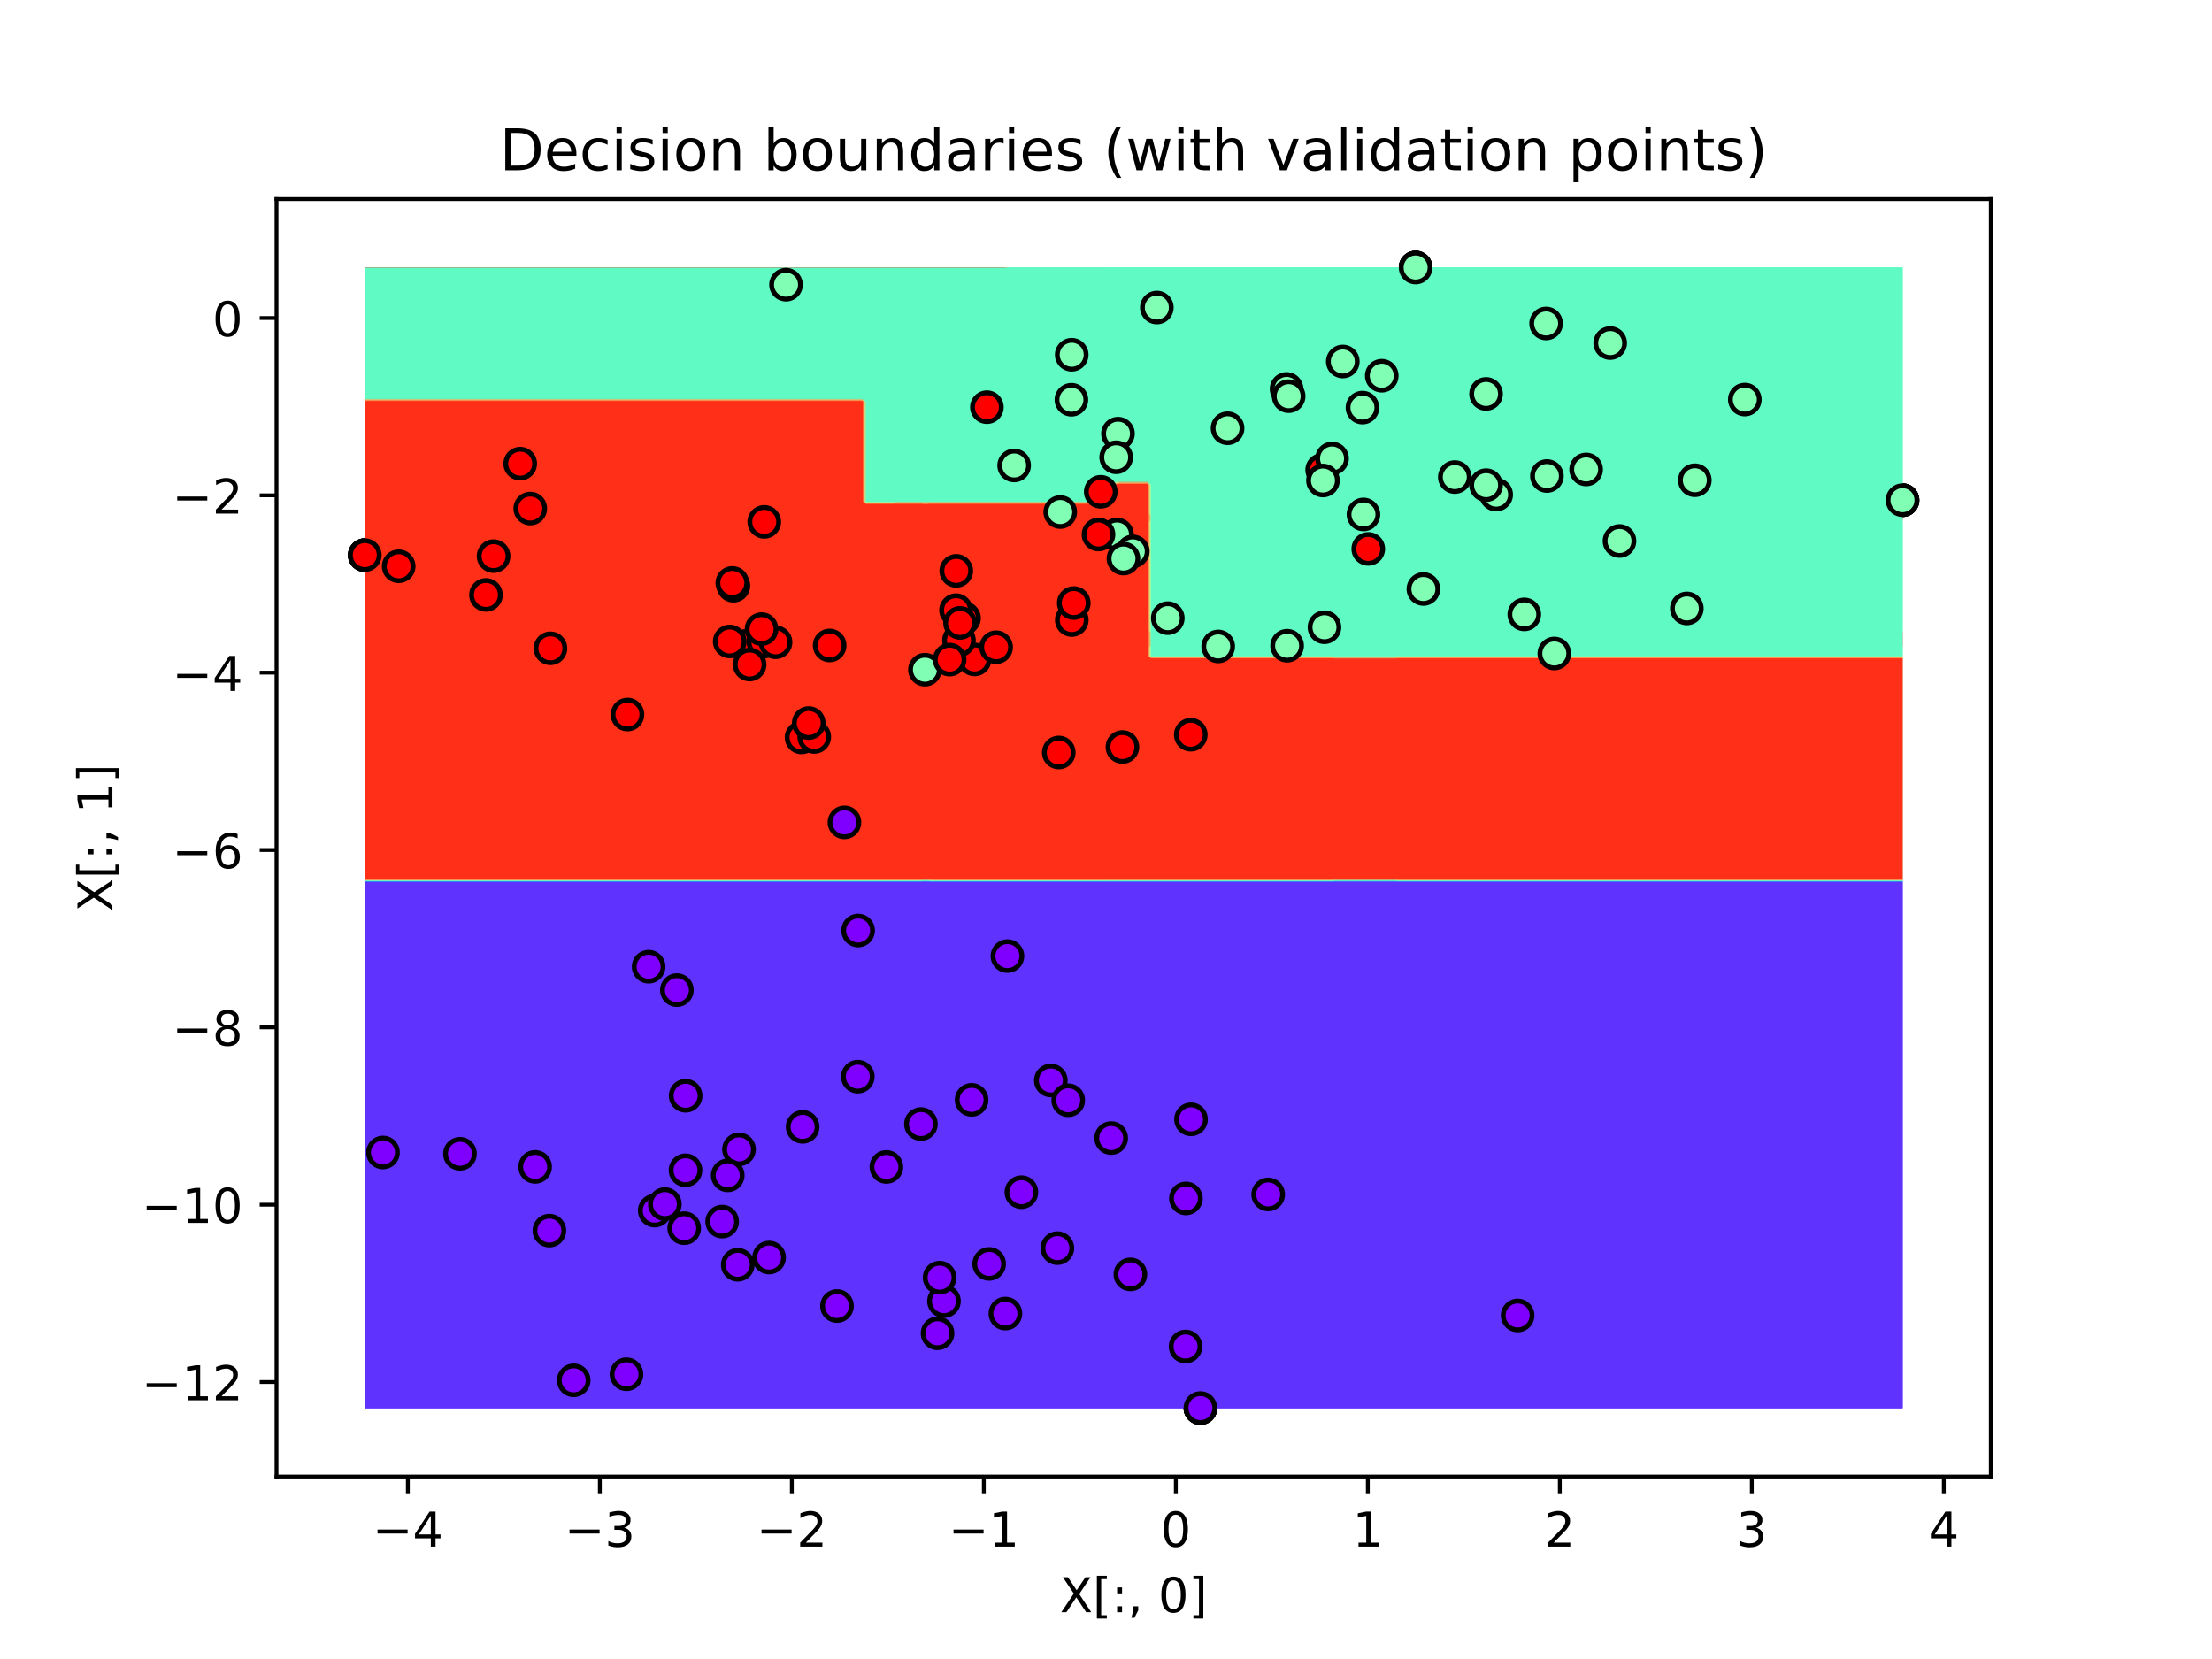 <svg xmlns="http://www.w3.org/2000/svg" xmlns:xlink="http://www.w3.org/1999/xlink" width="614.4" height="460.8" viewBox="0 0 460.8 345.6"><defs><style>*{stroke-linecap:butt;stroke-linejoin:round;white-space:pre}</style></defs><g id="figure_1"><path id="patch_1" d="M0 345.6h460.8V0H0z" style="fill:#fff"/><g id="axes_1"><path id="patch_2" d="M57.6 307.584h357.12V41.472H57.6z" style="fill:#fff"/><path id="PathCollection_1" d="M76.796 293.328H396.327V183.609H230.139l-.803.074H75.993V293.328z" clip-path="url(#pad995de86f)" style="fill:#6032fe"/><path id="PathCollection_2" d="M76.796 183.684H229.336l.803-.074H396.327v-.149H230.139l-.803.149H75.993v.074z" clip-path="url(#pad995de86f)" style="fill:#208ef4"/><path id="PathCollection_3" d="M76.796 183.609H229.336l.803-.149H396.327v-.149H230.139l-.803.223H75.993v.074z" clip-path="url(#pad995de86f)" style="fill:#20d5e1"/><path id="PathCollection_4" d="M76.796 183.535H229.336l.803-.223H396.327V55.728H230.139V183.163l-.803.298H75.993v.074z" clip-path="url(#pad995de86f)" style="fill:#60fac5"/><path id="PathCollection_5" d="M76.796 183.46H229.336l.803-.298V55.728h-.201V183.163l-.602.223H75.993v.074z" clip-path="url(#pad995de86f)" style="fill:#a0faa1"/><path id="PathCollection_6" d="M76.796 183.386H229.336l.602-.223V55.728h-.201V183.163l-.402.149H75.993v.074z" clip-path="url(#pad995de86f)" style="fill:#e0d377"/><path id="PathCollection_7" d="M76.796 183.311H229.336l.402-.149V55.728h-.201V183.163l-.201.074H75.993v.074z" clip-path="url(#pad995de86f)" style="fill:#ff8c49"/><path id="PathCollection_8" d="M76.796 183.237H229.336l.201-.074V55.728H75.993V183.237z" clip-path="url(#pad995de86f)" style="fill:#ff2f18"/><g id="PathCollection_9"><defs><path id="C0_0_0794010e98" d="M0 3a3 3 0 0 0 2.121-5.121A3 3 0 0 0-3 0a3 3 0 0 0 3 3z"/></defs><g clip-path="url(#pad995de86f)"><use xlink:href="#C0_0_0794010e98" x="79.785" y="240.084" style="fill:#8000ff;stroke:#000"/></g><g clip-path="url(#pad995de86f)"><use xlink:href="#C0_0_0794010e98" x="203.021" y="137.374" style="fill:red;stroke:#000"/></g><g clip-path="url(#pad995de86f)"><use xlink:href="#C0_0_0794010e98" x="184.652" y="243.093" style="fill:#8000ff;stroke:#000"/></g><g clip-path="url(#pad995de86f)"><use xlink:href="#C0_0_0794010e98" x="268.131" y="134.517" style="fill:#80ffb4;stroke:#000"/></g><g clip-path="url(#pad995de86f)"><use xlink:href="#C0_0_0794010e98" x="196.648" y="271.051" style="fill:#8000ff;stroke:#000"/></g><g clip-path="url(#pad995de86f)"><use xlink:href="#C0_0_0794010e98" x="279.729" y="75.306" style="fill:#80ffb4;stroke:#000"/></g><g clip-path="url(#pad995de86f)"><use xlink:href="#C0_0_0794010e98" x="199.771" y="133.402" style="fill:red;stroke:#000"/></g><g clip-path="url(#pad995de86f)"><use xlink:href="#C0_0_0794010e98" x="175.914" y="171.317" style="fill:#8000ff;stroke:#000"/></g><g clip-path="url(#pad995de86f)"><use xlink:href="#C0_0_0794010e98" x="192.681" y="139.51" style="fill:#80ffb4;stroke:#000"/></g><g clip-path="url(#pad995de86f)"><use xlink:href="#C0_0_0794010e98" x="322.252" y="99.163" style="fill:#80ffb4;stroke:#000"/></g><g clip-path="url(#pad995de86f)"><use xlink:href="#C0_0_0794010e98" x="152.785" y="122.018" style="fill:red;stroke:#000"/></g><g clip-path="url(#pad995de86f)"><use xlink:href="#C0_0_0794010e98" x="231.477" y="237.077" style="fill:#8000ff;stroke:#000"/></g><g clip-path="url(#pad995de86f)"><use xlink:href="#C0_0_0794010e98" x="135.123" y="201.384" style="fill:#8000ff;stroke:#000"/></g><g clip-path="url(#pad995de86f)"><use xlink:href="#C0_0_0794010e98" x="191.846" y="234.155" style="fill:#8000ff;stroke:#000"/></g><g clip-path="url(#pad995de86f)"><use xlink:href="#C0_0_0794010e98" x="119.512" y="287.544" style="fill:#8000ff;stroke:#000"/></g><g clip-path="url(#pad995de86f)"><use xlink:href="#C0_0_0794010e98" x="130.508" y="286.279" style="fill:#8000ff;stroke:#000"/></g><g clip-path="url(#pad995de86f)"><use xlink:href="#C0_0_0794010e98" x="220.563" y="156.761" style="fill:red;stroke:#000"/></g><g clip-path="url(#pad995de86f)"><use xlink:href="#C0_0_0794010e98" x="311.678" y="103.042" style="fill:#80ffb4;stroke:#000"/></g><g clip-path="url(#pad995de86f)"><use xlink:href="#C0_0_0794010e98" x="268.019" y="81.02" style="fill:#80ffb4;stroke:#000"/></g><g clip-path="url(#pad995de86f)"><use xlink:href="#C0_0_0794010e98" x="211.267" y="96.967" style="fill:#80ffb4;stroke:#000"/></g><g clip-path="url(#pad995de86f)"><use xlink:href="#C0_0_0794010e98" x="136.391" y="252.196" style="fill:#8000ff;stroke:#000"/></g><g clip-path="url(#pad995de86f)"><use xlink:href="#C0_0_0794010e98" x="232.897" y="90.339" style="fill:#80ffb4;stroke:#000"/></g><g clip-path="url(#pad995de86f)"><use xlink:href="#C0_0_0794010e98" x="218.91" y="225.083" style="fill:#8000ff;stroke:#000"/></g><g clip-path="url(#pad995de86f)"><use xlink:href="#C0_0_0794010e98" x="303.063" y="99.383" style="fill:#80ffb4;stroke:#000"/></g><g clip-path="url(#pad995de86f)"><use xlink:href="#C0_0_0794010e98" x="200.825" y="128.783" style="fill:red;stroke:#000"/></g><g clip-path="url(#pad995de86f)"><use xlink:href="#C0_0_0794010e98" x="75.993" y="115.638" style="fill:red;stroke:#000"/></g><g clip-path="url(#pad995de86f)"><use xlink:href="#C0_0_0794010e98" x="102.826" y="115.85" style="fill:red;stroke:#000"/></g><g clip-path="url(#pad995de86f)"><use xlink:href="#C0_0_0794010e98" x="159.209" y="108.716" style="fill:red;stroke:#000"/></g><g clip-path="url(#pad995de86f)"><use xlink:href="#C0_0_0794010e98" x="351.401" y="126.75" style="fill:#80ffb4;stroke:#000"/></g><g clip-path="url(#pad995de86f)"><use xlink:href="#C0_0_0794010e98" x="155.321" y="134.566" style="fill:red;stroke:#000"/></g><g clip-path="url(#pad995de86f)"><use xlink:href="#C0_0_0794010e98" x="250.07" y="293.328" style="fill:#8000ff;stroke:#000"/></g><g clip-path="url(#pad995de86f)"><use xlink:href="#C0_0_0794010e98" x="163.743" y="59.304" style="fill:#80ffb4;stroke:#000"/></g><g clip-path="url(#pad995de86f)"><use xlink:href="#C0_0_0794010e98" x="153.951" y="239.437" style="fill:#8000ff;stroke:#000"/></g><g clip-path="url(#pad995de86f)"><use xlink:href="#C0_0_0794010e98" x="166.982" y="153.624" style="fill:red;stroke:#000"/></g><g clip-path="url(#pad995de86f)"><use xlink:href="#C0_0_0794010e98" x="160.216" y="261.97" style="fill:#8000ff;stroke:#000"/></g><g clip-path="url(#pad995de86f)"><use xlink:href="#C0_0_0794010e98" x="212.777" y="248.355" style="fill:#8000ff;stroke:#000"/></g><g clip-path="url(#pad995de86f)"><use xlink:href="#C0_0_0794010e98" x="130.712" y="148.851" style="fill:red;stroke:#000"/></g><g clip-path="url(#pad995de86f)"><use xlink:href="#C0_0_0794010e98" x="141.011" y="206.26" style="fill:#8000ff;stroke:#000"/></g><g clip-path="url(#pad995de86f)"><use xlink:href="#C0_0_0794010e98" x="169.623" y="153.518" style="fill:red;stroke:#000"/></g><g clip-path="url(#pad995de86f)"><use xlink:href="#C0_0_0794010e98" x="159.03" y="133.679" style="fill:red;stroke:#000"/></g><g clip-path="url(#pad995de86f)"><use xlink:href="#C0_0_0794010e98" x="233.826" y="155.616" style="fill:red;stroke:#000"/></g><g clip-path="url(#pad995de86f)"><use xlink:href="#C0_0_0794010e98" x="220.271" y="260.01" style="fill:#8000ff;stroke:#000"/></g><g clip-path="url(#pad995de86f)"><use xlink:href="#C0_0_0794010e98" x="205.59" y="84.82" style="fill:red;stroke:#000"/></g><g clip-path="url(#pad995de86f)"><use xlink:href="#C0_0_0794010e98" x="284.031" y="107.17" style="fill:#80ffb4;stroke:#000"/></g><g clip-path="url(#pad995de86f)"><use xlink:href="#C0_0_0794010e98" x="142.531" y="255.853" style="fill:#8000ff;stroke:#000"/></g><g clip-path="url(#pad995de86f)"><use xlink:href="#C0_0_0794010e98" x="232.522" y="95.258" style="fill:#80ffb4;stroke:#000"/></g><g clip-path="url(#pad995de86f)"><use xlink:href="#C0_0_0794010e98" x="220.869" y="106.667" style="fill:#80ffb4;stroke:#000"/></g><g clip-path="url(#pad995de86f)"><use xlink:href="#C0_0_0794010e98" x="275.43" y="97.89" style="fill:red;stroke:#000"/></g><g clip-path="url(#pad995de86f)"><use xlink:href="#C0_0_0794010e98" x="353.063" y="100.045" style="fill:#80ffb4;stroke:#000"/></g><g clip-path="url(#pad995de86f)"><use xlink:href="#C0_0_0794010e98" x="152.02" y="133.629" style="fill:red;stroke:#000"/></g><g clip-path="url(#pad995de86f)"><use xlink:href="#C0_0_0794010e98" x="309.577" y="101.068" style="fill:#80ffb4;stroke:#000"/></g><g clip-path="url(#pad995de86f)"><use xlink:href="#C0_0_0794010e98" x="243.274" y="128.772" style="fill:#80ffb4;stroke:#000"/></g><g clip-path="url(#pad995de86f)"><use xlink:href="#C0_0_0794010e98" x="232.695" y="111.344" style="fill:#80ffb4;stroke:#000"/></g><g clip-path="url(#pad995de86f)"><use xlink:href="#C0_0_0794010e98" x="247.052" y="249.656" style="fill:#8000ff;stroke:#000"/></g><g clip-path="url(#pad995de86f)"><use xlink:href="#C0_0_0794010e98" x="283.824" y="84.908" style="fill:#80ffb4;stroke:#000"/></g><g clip-path="url(#pad995de86f)"><use xlink:href="#C0_0_0794010e98" x="296.519" y="122.696" style="fill:#80ffb4;stroke:#000"/></g><g clip-path="url(#pad995de86f)"><use xlink:href="#C0_0_0794010e98" x="363.476" y="83.231" style="fill:#80ffb4;stroke:#000"/></g><g clip-path="url(#pad995de86f)"><use xlink:href="#C0_0_0794010e98" x="172.83" y="134.46" style="fill:red;stroke:#000"/></g><g clip-path="url(#pad995de86f)"><use xlink:href="#C0_0_0794010e98" x="285.034" y="114.35" style="fill:red;stroke:#000"/></g><g clip-path="url(#pad995de86f)"><use xlink:href="#C0_0_0794010e98" x="317.536" y="127.989" style="fill:#80ffb4;stroke:#000"/></g><g clip-path="url(#pad995de86f)"><use xlink:href="#C0_0_0794010e98" x="323.797" y="136.132" style="fill:#80ffb4;stroke:#000"/></g><g clip-path="url(#pad995de86f)"><use xlink:href="#C0_0_0794010e98" x="246.98" y="280.501" style="fill:#8000ff;stroke:#000"/></g><g clip-path="url(#pad995de86f)"><use xlink:href="#C0_0_0794010e98" x="223.274" y="129.164" style="fill:red;stroke:#000"/></g><g clip-path="url(#pad995de86f)"><use xlink:href="#C0_0_0794010e98" x="277.491" y="95.514" style="fill:#80ffb4;stroke:#000"/></g><g clip-path="url(#pad995de86f)"><use xlink:href="#C0_0_0794010e98" x="223.69" y="125.625" style="fill:red;stroke:#000"/></g><g clip-path="url(#pad995de86f)"><use xlink:href="#C0_0_0794010e98" x="337.371" y="112.702" style="fill:#80ffb4;stroke:#000"/></g><g clip-path="url(#pad995de86f)"><use xlink:href="#C0_0_0794010e98" x="168.477" y="150.624" style="fill:red;stroke:#000"/></g><g clip-path="url(#pad995de86f)"><use xlink:href="#C0_0_0794010e98" x="248.112" y="233.173" style="fill:#8000ff;stroke:#000"/></g><g clip-path="url(#pad995de86f)"><use xlink:href="#C0_0_0794010e98" x="161.56" y="133.8" style="fill:red;stroke:#000"/></g><g clip-path="url(#pad995de86f)"><use xlink:href="#C0_0_0794010e98" x="235.482" y="265.477" style="fill:#8000ff;stroke:#000"/></g><g clip-path="url(#pad995de86f)"><use xlink:href="#C0_0_0794010e98" x="335.433" y="71.469" style="fill:#80ffb4;stroke:#000"/></g><g clip-path="url(#pad995de86f)"><use xlink:href="#C0_0_0794010e98" x="114.448" y="256.357" style="fill:#8000ff;stroke:#000"/></g><g clip-path="url(#pad995de86f)"><use xlink:href="#C0_0_0794010e98" x="152.56" y="121.435" style="fill:red;stroke:#000"/></g><g clip-path="url(#pad995de86f)"><use xlink:href="#C0_0_0794010e98" x="138.503" y="250.835" style="fill:#8000ff;stroke:#000"/></g><g clip-path="url(#pad995de86f)"><use xlink:href="#C0_0_0794010e98" x="209.443" y="273.64" style="fill:#8000ff;stroke:#000"/></g><g clip-path="url(#pad995de86f)"><use xlink:href="#C0_0_0794010e98" x="223.258" y="73.901" style="fill:#80ffb4;stroke:#000"/></g><g clip-path="url(#pad995de86f)"><use xlink:href="#C0_0_0794010e98" x="229.311" y="102.448" style="fill:red;stroke:#000"/></g><g clip-path="url(#pad995de86f)"><use xlink:href="#C0_0_0794010e98" x="114.667" y="135.058" style="fill:red;stroke:#000"/></g><g clip-path="url(#pad995de86f)"><use xlink:href="#C0_0_0794010e98" x="264.188" y="248.821" style="fill:#8000ff;stroke:#000"/></g><g clip-path="url(#pad995de86f)"><use xlink:href="#C0_0_0794010e98" x="330.419" y="97.793" style="fill:#80ffb4;stroke:#000"/></g><g clip-path="url(#pad995de86f)"><use xlink:href="#C0_0_0794010e98" x="199.158" y="127.109" style="fill:red;stroke:#000"/></g><g clip-path="url(#pad995de86f)"><use xlink:href="#C0_0_0794010e98" x="150.442" y="254.48" style="fill:#8000ff;stroke:#000"/></g><g clip-path="url(#pad995de86f)"><use xlink:href="#C0_0_0794010e98" x="255.723" y="89.21" style="fill:#80ffb4;stroke:#000"/></g><g clip-path="url(#pad995de86f)"><use xlink:href="#C0_0_0794010e98" x="235.982" y="114.861" style="fill:#80ffb4;stroke:#000"/></g><g clip-path="url(#pad995de86f)"><use xlink:href="#C0_0_0794010e98" x="209.868" y="199.17" style="fill:#8000ff;stroke:#000"/></g><g clip-path="url(#pad995de86f)"><use xlink:href="#C0_0_0794010e98" x="199.209" y="118.919" style="fill:red;stroke:#000"/></g><g clip-path="url(#pad995de86f)"><use xlink:href="#C0_0_0794010e98" x="316.155" y="274.034" style="fill:#8000ff;stroke:#000"/></g><g clip-path="url(#pad995de86f)"><use xlink:href="#C0_0_0794010e98" x="195.309" y="277.745" style="fill:#8000ff;stroke:#000"/></g><g clip-path="url(#pad995de86f)"><use xlink:href="#C0_0_0794010e98" x="223.194" y="83.272" style="fill:#80ffb4;stroke:#000"/></g><g clip-path="url(#pad995de86f)"><use xlink:href="#C0_0_0794010e98" x="240.992" y="64.064" style="fill:#80ffb4;stroke:#000"/></g><g clip-path="url(#pad995de86f)"><use xlink:href="#C0_0_0794010e98" x="95.819" y="240.356" style="fill:#8000ff;stroke:#000"/></g><g clip-path="url(#pad995de86f)"><use xlink:href="#C0_0_0794010e98" x="268.45" y="82.533" style="fill:#80ffb4;stroke:#000"/></g><g clip-path="url(#pad995de86f)"><use xlink:href="#C0_0_0794010e98" x="234.04" y="116.356" style="fill:#80ffb4;stroke:#000"/></g><g clip-path="url(#pad995de86f)"><use xlink:href="#C0_0_0794010e98" x="153.693" y="263.479" style="fill:#8000ff;stroke:#000"/></g><g clip-path="url(#pad995de86f)"><use xlink:href="#C0_0_0794010e98" x="158.649" y="131.052" style="fill:red;stroke:#000"/></g><g clip-path="url(#pad995de86f)"><use xlink:href="#C0_0_0794010e98" x="222.534" y="229.204" style="fill:#8000ff;stroke:#000"/></g><g clip-path="url(#pad995de86f)"><use xlink:href="#C0_0_0794010e98" x="275.598" y="100.1" style="fill:#80ffb4;stroke:#000"/></g><g clip-path="url(#pad995de86f)"><use xlink:href="#C0_0_0794010e98" x="207.511" y="134.828" style="fill:red;stroke:#000"/></g><g clip-path="url(#pad995de86f)"><use xlink:href="#C0_0_0794010e98" x="110.47" y="105.941" style="fill:red;stroke:#000"/></g><g clip-path="url(#pad995de86f)"><use xlink:href="#C0_0_0794010e98" x="178.758" y="193.843" style="fill:#8000ff;stroke:#000"/></g><g clip-path="url(#pad995de86f)"><use xlink:href="#C0_0_0794010e98" x="199.997" y="129.757" style="fill:red;stroke:#000"/></g><g clip-path="url(#pad995de86f)"><use xlink:href="#C0_0_0794010e98" x="101.238" y="123.931" style="fill:red;stroke:#000"/></g><g clip-path="url(#pad995de86f)"><use xlink:href="#C0_0_0794010e98" x="228.84" y="111.348" style="fill:red;stroke:#000"/></g><g clip-path="url(#pad995de86f)"><use xlink:href="#C0_0_0794010e98" x="142.832" y="228.266" style="fill:#8000ff;stroke:#000"/></g><g clip-path="url(#pad995de86f)"><use xlink:href="#C0_0_0794010e98" x="156.16" y="138.434" style="fill:red;stroke:#000"/></g><g clip-path="url(#pad995de86f)"><use xlink:href="#C0_0_0794010e98" x="151.601" y="244.848" style="fill:#8000ff;stroke:#000"/></g><g clip-path="url(#pad995de86f)"><use xlink:href="#C0_0_0794010e98" x="108.37" y="96.586" style="fill:red;stroke:#000"/></g><g clip-path="url(#pad995de86f)"><use xlink:href="#C0_0_0794010e98" x="142.805" y="243.786" style="fill:#8000ff;stroke:#000"/></g><g clip-path="url(#pad995de86f)"><use xlink:href="#C0_0_0794010e98" x="202.405" y="229.12" style="fill:#8000ff;stroke:#000"/></g><g clip-path="url(#pad995de86f)"><use xlink:href="#C0_0_0794010e98" x="167.207" y="234.742" style="fill:#8000ff;stroke:#000"/></g><g clip-path="url(#pad995de86f)"><use xlink:href="#C0_0_0794010e98" x="111.478" y="243.08" style="fill:#8000ff;stroke:#000"/></g><g clip-path="url(#pad995de86f)"><use xlink:href="#C0_0_0794010e98" x="174.361" y="272.07" style="fill:#8000ff;stroke:#000"/></g><g clip-path="url(#pad995de86f)"><use xlink:href="#C0_0_0794010e98" x="396.327" y="104.194" style="fill:#80ffb4;stroke:#000"/></g><g clip-path="url(#pad995de86f)"><use xlink:href="#C0_0_0794010e98" x="197.825" y="137.41" style="fill:red;stroke:#000"/></g><g clip-path="url(#pad995de86f)"><use xlink:href="#C0_0_0794010e98" x="248.061" y="153.058" style="fill:red;stroke:#000"/></g><g clip-path="url(#pad995de86f)"><use xlink:href="#C0_0_0794010e98" x="322.083" y="67.385" style="fill:#80ffb4;stroke:#000"/></g><g clip-path="url(#pad995de86f)"><use xlink:href="#C0_0_0794010e98" x="294.902" y="55.728" style="fill:#80ffb4;stroke:#000"/></g><g clip-path="url(#pad995de86f)"><use xlink:href="#C0_0_0794010e98" x="275.912" y="130.665" style="fill:#80ffb4;stroke:#000"/></g><g clip-path="url(#pad995de86f)"><use xlink:href="#C0_0_0794010e98" x="83.053" y="117.964" style="fill:red;stroke:#000"/></g><g clip-path="url(#pad995de86f)"><use xlink:href="#C0_0_0794010e98" x="178.699" y="224.291" style="fill:#8000ff;stroke:#000"/></g><g clip-path="url(#pad995de86f)"><use xlink:href="#C0_0_0794010e98" x="309.573" y="82.062" style="fill:#80ffb4;stroke:#000"/></g><g clip-path="url(#pad995de86f)"><use xlink:href="#C0_0_0794010e98" x="195.739" y="266.16" style="fill:#8000ff;stroke:#000"/></g><g clip-path="url(#pad995de86f)"><use xlink:href="#C0_0_0794010e98" x="287.845" y="78.269" style="fill:#80ffb4;stroke:#000"/></g><g clip-path="url(#pad995de86f)"><use xlink:href="#C0_0_0794010e98" x="206.06" y="263.298" style="fill:#8000ff;stroke:#000"/></g><g clip-path="url(#pad995de86f)"><use xlink:href="#C0_0_0794010e98" x="253.774" y="134.666" style="fill:#80ffb4;stroke:#000"/></g></g><path id="PathCollection_10" d="M76.796 293.328H396.327V183.684H75.993V293.328z" clip-path="url(#pad995de86f)" style="fill:#6032fe"/><path id="PathCollection_11" d="M76.796 183.684H396.327v-.074H75.993v.074z" clip-path="url(#pad995de86f)" style="fill:#208ef4"/><path id="PathCollection_12" d="M76.796 183.609H396.327v-.074H75.993v.074z" clip-path="url(#pad995de86f)" style="fill:#20d5e1"/><g id="PathCollection_13"><path d="M76.796 183.535H396.327v-.074H75.993v.074zM230.139 136.714H396.327V55.728H210.068V83.121h19.268l.803.596V136.714z" clip-path="url(#pad995de86f)" style="fill:#60fac5"/></g><g id="PathCollection_14"><path d="M76.796 183.46H396.327v-.074H75.993v.074zM230.139 136.863H396.327v-.149H230.139V83.716l-.803-.596h-19.268V55.728h-.201V83.121l.201.149h19.268l.602.447V136.714z" clip-path="url(#pad995de86f)" style="fill:#a0faa1"/></g><g id="PathCollection_15"><path d="M76.796 183.386H396.327v-.074H75.993v.074zM230.139 137.012H396.327v-.149H230.139l-.201-.149V83.716l-.602-.447h-19.268l-.201-.149V55.728h-.201V83.121l.401.298h19.268l.402.298V136.714z" clip-path="url(#pad995de86f)" style="fill:#e0d377"/></g><g id="PathCollection_16"><path d="M76.796 183.311H396.327v-.074H75.993v.074zM230.139 137.161H396.327v-.149H230.139l-.401-.298V83.716l-.402-.298h-19.268l-.401-.298V55.728h-.201V83.121l.602.447h19.268l.201.149V136.714z" clip-path="url(#pad995de86f)" style="fill:#ff8c49"/></g><path id="PathCollection_17" d="M76.796 183.237H396.327V137.161H230.139l-.602-.447V83.716l-.201-.149h-19.268l-.602-.447V55.728H75.993V183.237z" clip-path="url(#pad995de86f)" style="fill:#ff2f18"/><g id="PathCollection_18"><defs><path id="C1_0_19b5a3a245" d="M0 3a3 3 0 0 0 2.121-5.121A3 3 0 0 0-3 0a3 3 0 0 0 3 3z"/></defs><g clip-path="url(#pad995de86f)"><use xlink:href="#C1_0_19b5a3a245" x="79.785" y="240.084" style="fill:#8000ff;stroke:#000"/></g><g clip-path="url(#pad995de86f)"><use xlink:href="#C1_0_19b5a3a245" x="203.021" y="137.374" style="fill:red;stroke:#000"/></g><g clip-path="url(#pad995de86f)"><use xlink:href="#C1_0_19b5a3a245" x="184.652" y="243.093" style="fill:#8000ff;stroke:#000"/></g><g clip-path="url(#pad995de86f)"><use xlink:href="#C1_0_19b5a3a245" x="268.131" y="134.517" style="fill:#80ffb4;stroke:#000"/></g><g clip-path="url(#pad995de86f)"><use xlink:href="#C1_0_19b5a3a245" x="196.648" y="271.051" style="fill:#8000ff;stroke:#000"/></g><g clip-path="url(#pad995de86f)"><use xlink:href="#C1_0_19b5a3a245" x="279.729" y="75.306" style="fill:#80ffb4;stroke:#000"/></g><g clip-path="url(#pad995de86f)"><use xlink:href="#C1_0_19b5a3a245" x="199.771" y="133.402" style="fill:red;stroke:#000"/></g><g clip-path="url(#pad995de86f)"><use xlink:href="#C1_0_19b5a3a245" x="175.914" y="171.317" style="fill:#8000ff;stroke:#000"/></g><g clip-path="url(#pad995de86f)"><use xlink:href="#C1_0_19b5a3a245" x="192.681" y="139.51" style="fill:#80ffb4;stroke:#000"/></g><g clip-path="url(#pad995de86f)"><use xlink:href="#C1_0_19b5a3a245" x="322.252" y="99.163" style="fill:#80ffb4;stroke:#000"/></g><g clip-path="url(#pad995de86f)"><use xlink:href="#C1_0_19b5a3a245" x="152.785" y="122.018" style="fill:red;stroke:#000"/></g><g clip-path="url(#pad995de86f)"><use xlink:href="#C1_0_19b5a3a245" x="231.477" y="237.077" style="fill:#8000ff;stroke:#000"/></g><g clip-path="url(#pad995de86f)"><use xlink:href="#C1_0_19b5a3a245" x="135.123" y="201.384" style="fill:#8000ff;stroke:#000"/></g><g clip-path="url(#pad995de86f)"><use xlink:href="#C1_0_19b5a3a245" x="191.846" y="234.155" style="fill:#8000ff;stroke:#000"/></g><g clip-path="url(#pad995de86f)"><use xlink:href="#C1_0_19b5a3a245" x="119.512" y="287.544" style="fill:#8000ff;stroke:#000"/></g><g clip-path="url(#pad995de86f)"><use xlink:href="#C1_0_19b5a3a245" x="130.508" y="286.279" style="fill:#8000ff;stroke:#000"/></g><g clip-path="url(#pad995de86f)"><use xlink:href="#C1_0_19b5a3a245" x="220.563" y="156.761" style="fill:red;stroke:#000"/></g><g clip-path="url(#pad995de86f)"><use xlink:href="#C1_0_19b5a3a245" x="311.678" y="103.042" style="fill:#80ffb4;stroke:#000"/></g><g clip-path="url(#pad995de86f)"><use xlink:href="#C1_0_19b5a3a245" x="268.019" y="81.02" style="fill:#80ffb4;stroke:#000"/></g><g clip-path="url(#pad995de86f)"><use xlink:href="#C1_0_19b5a3a245" x="211.267" y="96.967" style="fill:#80ffb4;stroke:#000"/></g><g clip-path="url(#pad995de86f)"><use xlink:href="#C1_0_19b5a3a245" x="136.391" y="252.196" style="fill:#8000ff;stroke:#000"/></g><g clip-path="url(#pad995de86f)"><use xlink:href="#C1_0_19b5a3a245" x="232.897" y="90.339" style="fill:#80ffb4;stroke:#000"/></g><g clip-path="url(#pad995de86f)"><use xlink:href="#C1_0_19b5a3a245" x="218.91" y="225.083" style="fill:#8000ff;stroke:#000"/></g><g clip-path="url(#pad995de86f)"><use xlink:href="#C1_0_19b5a3a245" x="303.063" y="99.383" style="fill:#80ffb4;stroke:#000"/></g><g clip-path="url(#pad995de86f)"><use xlink:href="#C1_0_19b5a3a245" x="200.825" y="128.783" style="fill:red;stroke:#000"/></g><g clip-path="url(#pad995de86f)"><use xlink:href="#C1_0_19b5a3a245" x="75.993" y="115.638" style="fill:red;stroke:#000"/></g><g clip-path="url(#pad995de86f)"><use xlink:href="#C1_0_19b5a3a245" x="102.826" y="115.85" style="fill:red;stroke:#000"/></g><g clip-path="url(#pad995de86f)"><use xlink:href="#C1_0_19b5a3a245" x="159.209" y="108.716" style="fill:red;stroke:#000"/></g><g clip-path="url(#pad995de86f)"><use xlink:href="#C1_0_19b5a3a245" x="351.401" y="126.75" style="fill:#80ffb4;stroke:#000"/></g><g clip-path="url(#pad995de86f)"><use xlink:href="#C1_0_19b5a3a245" x="155.321" y="134.566" style="fill:red;stroke:#000"/></g><g clip-path="url(#pad995de86f)"><use xlink:href="#C1_0_19b5a3a245" x="250.07" y="293.328" style="fill:#8000ff;stroke:#000"/></g><g clip-path="url(#pad995de86f)"><use xlink:href="#C1_0_19b5a3a245" x="163.743" y="59.304" style="fill:#80ffb4;stroke:#000"/></g><g clip-path="url(#pad995de86f)"><use xlink:href="#C1_0_19b5a3a245" x="153.951" y="239.437" style="fill:#8000ff;stroke:#000"/></g><g clip-path="url(#pad995de86f)"><use xlink:href="#C1_0_19b5a3a245" x="166.982" y="153.624" style="fill:red;stroke:#000"/></g><g clip-path="url(#pad995de86f)"><use xlink:href="#C1_0_19b5a3a245" x="160.216" y="261.97" style="fill:#8000ff;stroke:#000"/></g><g clip-path="url(#pad995de86f)"><use xlink:href="#C1_0_19b5a3a245" x="212.777" y="248.355" style="fill:#8000ff;stroke:#000"/></g><g clip-path="url(#pad995de86f)"><use xlink:href="#C1_0_19b5a3a245" x="130.712" y="148.851" style="fill:red;stroke:#000"/></g><g clip-path="url(#pad995de86f)"><use xlink:href="#C1_0_19b5a3a245" x="141.011" y="206.26" style="fill:#8000ff;stroke:#000"/></g><g clip-path="url(#pad995de86f)"><use xlink:href="#C1_0_19b5a3a245" x="169.623" y="153.518" style="fill:red;stroke:#000"/></g><g clip-path="url(#pad995de86f)"><use xlink:href="#C1_0_19b5a3a245" x="159.03" y="133.679" style="fill:red;stroke:#000"/></g><g clip-path="url(#pad995de86f)"><use xlink:href="#C1_0_19b5a3a245" x="233.826" y="155.616" style="fill:red;stroke:#000"/></g><g clip-path="url(#pad995de86f)"><use xlink:href="#C1_0_19b5a3a245" x="220.271" y="260.01" style="fill:#8000ff;stroke:#000"/></g><g clip-path="url(#pad995de86f)"><use xlink:href="#C1_0_19b5a3a245" x="205.59" y="84.82" style="fill:red;stroke:#000"/></g><g clip-path="url(#pad995de86f)"><use xlink:href="#C1_0_19b5a3a245" x="284.031" y="107.17" style="fill:#80ffb4;stroke:#000"/></g><g clip-path="url(#pad995de86f)"><use xlink:href="#C1_0_19b5a3a245" x="142.531" y="255.853" style="fill:#8000ff;stroke:#000"/></g><g clip-path="url(#pad995de86f)"><use xlink:href="#C1_0_19b5a3a245" x="232.522" y="95.258" style="fill:#80ffb4;stroke:#000"/></g><g clip-path="url(#pad995de86f)"><use xlink:href="#C1_0_19b5a3a245" x="220.869" y="106.667" style="fill:#80ffb4;stroke:#000"/></g><g clip-path="url(#pad995de86f)"><use xlink:href="#C1_0_19b5a3a245" x="275.43" y="97.89" style="fill:red;stroke:#000"/></g><g clip-path="url(#pad995de86f)"><use xlink:href="#C1_0_19b5a3a245" x="353.063" y="100.045" style="fill:#80ffb4;stroke:#000"/></g><g clip-path="url(#pad995de86f)"><use xlink:href="#C1_0_19b5a3a245" x="152.02" y="133.629" style="fill:red;stroke:#000"/></g><g clip-path="url(#pad995de86f)"><use xlink:href="#C1_0_19b5a3a245" x="309.577" y="101.068" style="fill:#80ffb4;stroke:#000"/></g><g clip-path="url(#pad995de86f)"><use xlink:href="#C1_0_19b5a3a245" x="243.274" y="128.772" style="fill:#80ffb4;stroke:#000"/></g><g clip-path="url(#pad995de86f)"><use xlink:href="#C1_0_19b5a3a245" x="232.695" y="111.344" style="fill:#80ffb4;stroke:#000"/></g><g clip-path="url(#pad995de86f)"><use xlink:href="#C1_0_19b5a3a245" x="247.052" y="249.656" style="fill:#8000ff;stroke:#000"/></g><g clip-path="url(#pad995de86f)"><use xlink:href="#C1_0_19b5a3a245" x="283.824" y="84.908" style="fill:#80ffb4;stroke:#000"/></g><g clip-path="url(#pad995de86f)"><use xlink:href="#C1_0_19b5a3a245" x="296.519" y="122.696" style="fill:#80ffb4;stroke:#000"/></g><g clip-path="url(#pad995de86f)"><use xlink:href="#C1_0_19b5a3a245" x="363.476" y="83.231" style="fill:#80ffb4;stroke:#000"/></g><g clip-path="url(#pad995de86f)"><use xlink:href="#C1_0_19b5a3a245" x="172.83" y="134.46" style="fill:red;stroke:#000"/></g><g clip-path="url(#pad995de86f)"><use xlink:href="#C1_0_19b5a3a245" x="285.034" y="114.35" style="fill:red;stroke:#000"/></g><g clip-path="url(#pad995de86f)"><use xlink:href="#C1_0_19b5a3a245" x="317.536" y="127.989" style="fill:#80ffb4;stroke:#000"/></g><g clip-path="url(#pad995de86f)"><use xlink:href="#C1_0_19b5a3a245" x="323.797" y="136.132" style="fill:#80ffb4;stroke:#000"/></g><g clip-path="url(#pad995de86f)"><use xlink:href="#C1_0_19b5a3a245" x="246.98" y="280.501" style="fill:#8000ff;stroke:#000"/></g><g clip-path="url(#pad995de86f)"><use xlink:href="#C1_0_19b5a3a245" x="223.274" y="129.164" style="fill:red;stroke:#000"/></g><g clip-path="url(#pad995de86f)"><use xlink:href="#C1_0_19b5a3a245" x="277.491" y="95.514" style="fill:#80ffb4;stroke:#000"/></g><g clip-path="url(#pad995de86f)"><use xlink:href="#C1_0_19b5a3a245" x="223.69" y="125.625" style="fill:red;stroke:#000"/></g><g clip-path="url(#pad995de86f)"><use xlink:href="#C1_0_19b5a3a245" x="337.371" y="112.702" style="fill:#80ffb4;stroke:#000"/></g><g clip-path="url(#pad995de86f)"><use xlink:href="#C1_0_19b5a3a245" x="168.477" y="150.624" style="fill:red;stroke:#000"/></g><g clip-path="url(#pad995de86f)"><use xlink:href="#C1_0_19b5a3a245" x="248.112" y="233.173" style="fill:#8000ff;stroke:#000"/></g><g clip-path="url(#pad995de86f)"><use xlink:href="#C1_0_19b5a3a245" x="161.56" y="133.8" style="fill:red;stroke:#000"/></g><g clip-path="url(#pad995de86f)"><use xlink:href="#C1_0_19b5a3a245" x="235.482" y="265.477" style="fill:#8000ff;stroke:#000"/></g><g clip-path="url(#pad995de86f)"><use xlink:href="#C1_0_19b5a3a245" x="335.433" y="71.469" style="fill:#80ffb4;stroke:#000"/></g><g clip-path="url(#pad995de86f)"><use xlink:href="#C1_0_19b5a3a245" x="114.448" y="256.357" style="fill:#8000ff;stroke:#000"/></g><g clip-path="url(#pad995de86f)"><use xlink:href="#C1_0_19b5a3a245" x="152.56" y="121.435" style="fill:red;stroke:#000"/></g><g clip-path="url(#pad995de86f)"><use xlink:href="#C1_0_19b5a3a245" x="138.503" y="250.835" style="fill:#8000ff;stroke:#000"/></g><g clip-path="url(#pad995de86f)"><use xlink:href="#C1_0_19b5a3a245" x="209.443" y="273.64" style="fill:#8000ff;stroke:#000"/></g><g clip-path="url(#pad995de86f)"><use xlink:href="#C1_0_19b5a3a245" x="223.258" y="73.901" style="fill:#80ffb4;stroke:#000"/></g><g clip-path="url(#pad995de86f)"><use xlink:href="#C1_0_19b5a3a245" x="229.311" y="102.448" style="fill:red;stroke:#000"/></g><g clip-path="url(#pad995de86f)"><use xlink:href="#C1_0_19b5a3a245" x="114.667" y="135.058" style="fill:red;stroke:#000"/></g><g clip-path="url(#pad995de86f)"><use xlink:href="#C1_0_19b5a3a245" x="264.188" y="248.821" style="fill:#8000ff;stroke:#000"/></g><g clip-path="url(#pad995de86f)"><use xlink:href="#C1_0_19b5a3a245" x="330.419" y="97.793" style="fill:#80ffb4;stroke:#000"/></g><g clip-path="url(#pad995de86f)"><use xlink:href="#C1_0_19b5a3a245" x="199.158" y="127.109" style="fill:red;stroke:#000"/></g><g clip-path="url(#pad995de86f)"><use xlink:href="#C1_0_19b5a3a245" x="150.442" y="254.48" style="fill:#8000ff;stroke:#000"/></g><g clip-path="url(#pad995de86f)"><use xlink:href="#C1_0_19b5a3a245" x="255.723" y="89.21" style="fill:#80ffb4;stroke:#000"/></g><g clip-path="url(#pad995de86f)"><use xlink:href="#C1_0_19b5a3a245" x="235.982" y="114.861" style="fill:#80ffb4;stroke:#000"/></g><g clip-path="url(#pad995de86f)"><use xlink:href="#C1_0_19b5a3a245" x="209.868" y="199.17" style="fill:#8000ff;stroke:#000"/></g><g clip-path="url(#pad995de86f)"><use xlink:href="#C1_0_19b5a3a245" x="199.209" y="118.919" style="fill:red;stroke:#000"/></g><g clip-path="url(#pad995de86f)"><use xlink:href="#C1_0_19b5a3a245" x="316.155" y="274.034" style="fill:#8000ff;stroke:#000"/></g><g clip-path="url(#pad995de86f)"><use xlink:href="#C1_0_19b5a3a245" x="195.309" y="277.745" style="fill:#8000ff;stroke:#000"/></g><g clip-path="url(#pad995de86f)"><use xlink:href="#C1_0_19b5a3a245" x="223.194" y="83.272" style="fill:#80ffb4;stroke:#000"/></g><g clip-path="url(#pad995de86f)"><use xlink:href="#C1_0_19b5a3a245" x="240.992" y="64.064" style="fill:#80ffb4;stroke:#000"/></g><g clip-path="url(#pad995de86f)"><use xlink:href="#C1_0_19b5a3a245" x="95.819" y="240.356" style="fill:#8000ff;stroke:#000"/></g><g clip-path="url(#pad995de86f)"><use xlink:href="#C1_0_19b5a3a245" x="268.45" y="82.533" style="fill:#80ffb4;stroke:#000"/></g><g clip-path="url(#pad995de86f)"><use xlink:href="#C1_0_19b5a3a245" x="234.04" y="116.356" style="fill:#80ffb4;stroke:#000"/></g><g clip-path="url(#pad995de86f)"><use xlink:href="#C1_0_19b5a3a245" x="153.693" y="263.479" style="fill:#8000ff;stroke:#000"/></g><g clip-path="url(#pad995de86f)"><use xlink:href="#C1_0_19b5a3a245" x="158.649" y="131.052" style="fill:red;stroke:#000"/></g><g clip-path="url(#pad995de86f)"><use xlink:href="#C1_0_19b5a3a245" x="222.534" y="229.204" style="fill:#8000ff;stroke:#000"/></g><g clip-path="url(#pad995de86f)"><use xlink:href="#C1_0_19b5a3a245" x="275.598" y="100.1" style="fill:#80ffb4;stroke:#000"/></g><g clip-path="url(#pad995de86f)"><use xlink:href="#C1_0_19b5a3a245" x="207.511" y="134.828" style="fill:red;stroke:#000"/></g><g clip-path="url(#pad995de86f)"><use xlink:href="#C1_0_19b5a3a245" x="110.47" y="105.941" style="fill:red;stroke:#000"/></g><g clip-path="url(#pad995de86f)"><use xlink:href="#C1_0_19b5a3a245" x="178.758" y="193.843" style="fill:#8000ff;stroke:#000"/></g><g clip-path="url(#pad995de86f)"><use xlink:href="#C1_0_19b5a3a245" x="199.997" y="129.757" style="fill:red;stroke:#000"/></g><g clip-path="url(#pad995de86f)"><use xlink:href="#C1_0_19b5a3a245" x="101.238" y="123.931" style="fill:red;stroke:#000"/></g><g clip-path="url(#pad995de86f)"><use xlink:href="#C1_0_19b5a3a245" x="228.84" y="111.348" style="fill:red;stroke:#000"/></g><g clip-path="url(#pad995de86f)"><use xlink:href="#C1_0_19b5a3a245" x="142.832" y="228.266" style="fill:#8000ff;stroke:#000"/></g><g clip-path="url(#pad995de86f)"><use xlink:href="#C1_0_19b5a3a245" x="156.16" y="138.434" style="fill:red;stroke:#000"/></g><g clip-path="url(#pad995de86f)"><use xlink:href="#C1_0_19b5a3a245" x="151.601" y="244.848" style="fill:#8000ff;stroke:#000"/></g><g clip-path="url(#pad995de86f)"><use xlink:href="#C1_0_19b5a3a245" x="108.37" y="96.586" style="fill:red;stroke:#000"/></g><g clip-path="url(#pad995de86f)"><use xlink:href="#C1_0_19b5a3a245" x="142.805" y="243.786" style="fill:#8000ff;stroke:#000"/></g><g clip-path="url(#pad995de86f)"><use xlink:href="#C1_0_19b5a3a245" x="202.405" y="229.12" style="fill:#8000ff;stroke:#000"/></g><g clip-path="url(#pad995de86f)"><use xlink:href="#C1_0_19b5a3a245" x="167.207" y="234.742" style="fill:#8000ff;stroke:#000"/></g><g clip-path="url(#pad995de86f)"><use xlink:href="#C1_0_19b5a3a245" x="111.478" y="243.08" style="fill:#8000ff;stroke:#000"/></g><g clip-path="url(#pad995de86f)"><use xlink:href="#C1_0_19b5a3a245" x="174.361" y="272.07" style="fill:#8000ff;stroke:#000"/></g><g clip-path="url(#pad995de86f)"><use xlink:href="#C1_0_19b5a3a245" x="396.327" y="104.194" style="fill:#80ffb4;stroke:#000"/></g><g clip-path="url(#pad995de86f)"><use xlink:href="#C1_0_19b5a3a245" x="197.825" y="137.41" style="fill:red;stroke:#000"/></g><g clip-path="url(#pad995de86f)"><use xlink:href="#C1_0_19b5a3a245" x="248.061" y="153.058" style="fill:red;stroke:#000"/></g><g clip-path="url(#pad995de86f)"><use xlink:href="#C1_0_19b5a3a245" x="322.083" y="67.385" style="fill:#80ffb4;stroke:#000"/></g><g clip-path="url(#pad995de86f)"><use xlink:href="#C1_0_19b5a3a245" x="294.902" y="55.728" style="fill:#80ffb4;stroke:#000"/></g><g clip-path="url(#pad995de86f)"><use xlink:href="#C1_0_19b5a3a245" x="275.912" y="130.665" style="fill:#80ffb4;stroke:#000"/></g><g clip-path="url(#pad995de86f)"><use xlink:href="#C1_0_19b5a3a245" x="83.053" y="117.964" style="fill:red;stroke:#000"/></g><g clip-path="url(#pad995de86f)"><use xlink:href="#C1_0_19b5a3a245" x="178.699" y="224.291" style="fill:#8000ff;stroke:#000"/></g><g clip-path="url(#pad995de86f)"><use xlink:href="#C1_0_19b5a3a245" x="309.573" y="82.062" style="fill:#80ffb4;stroke:#000"/></g><g clip-path="url(#pad995de86f)"><use xlink:href="#C1_0_19b5a3a245" x="195.739" y="266.16" style="fill:#8000ff;stroke:#000"/></g><g clip-path="url(#pad995de86f)"><use xlink:href="#C1_0_19b5a3a245" x="287.845" y="78.269" style="fill:#80ffb4;stroke:#000"/></g><g clip-path="url(#pad995de86f)"><use xlink:href="#C1_0_19b5a3a245" x="206.06" y="263.298" style="fill:#8000ff;stroke:#000"/></g><g clip-path="url(#pad995de86f)"><use xlink:href="#C1_0_19b5a3a245" x="253.774" y="134.666" style="fill:#80ffb4;stroke:#000"/></g></g><path id="PathCollection_19" d="M76.796 293.328H396.327V183.684H291.155l-.803-.074H278.309l-.803.074H194.011l-.803-.074h-.803l-.803.074H75.993V293.328z" clip-path="url(#pad995de86f)" style="fill:#6032fe"/><path id="PathCollection_20" d="M76.796 183.684H191.602l.803-.074h.803l.803.074h83.496l.803-.074H290.352l.803.074H396.327v-.074H291.155l-.803-.149H278.309l-.803.149H194.011l-.803-.149h-.803l-.803.149H75.993v.074z" clip-path="url(#pad995de86f)" style="fill:#208ef4"/><path id="PathCollection_21" d="M76.796 183.609H191.602l.803-.149h.803l.803.149h83.496l.803-.149H290.352l.803.149H396.327v-.074H291.155l-.803-.223H278.309l-.803.223H194.011l-.803-.223h-.803l-.803.223H75.993v.074z" clip-path="url(#pad995de86f)" style="fill:#20d5e1"/><g id="PathCollection_22"><path d="M76.796 183.535H191.602l.803-.223h.803l.803.223h83.496l.803-.223H290.352l.803.223H396.327v-.074H291.155l-.803-.298V137.31l.803-.596H396.327V134.928H239.773V136.714H277.506l.803.596V183.163l-.803.298H194.011l-.803-.298V148.029l.803-.596H229.336V145.647H194.011l-.803-.596V105.154h-.803V183.163l-.803.298H75.993v.074z" clip-path="url(#pad995de86f)" style="fill:#60fac5"/><path d="M239.773 131.355H396.327V108.727H239.773V131.355z" clip-path="url(#pad995de86f)" style="fill:#60fac5"/><path d="M230.139 114.086h2.409V70.615l.803-.596h5.62l.803.596V106.94H396.327V55.728H210.068V83.121h19.268l.803.596v4.168l-.803.596H186.785l-.803-.596V83.716H180.362V104.558h5.62V102.772l.803-.596H229.336l.803.596v11.314z" clip-path="url(#pad995de86f)" style="fill:#60fac5"/></g><g id="PathCollection_23"><path d="M76.796 183.46H191.602l.803-.298V105.154h.803V145.051l.803.596H229.336V147.433H194.011l-.803.596V183.163l.803.298h83.496l.803-.298V137.31l-.803-.596H239.773V134.928H396.327v-.149H239.773l-.201.149V136.714l.201.149H277.506l.602.447V183.163l-.602.223H194.011l-.602-.223V148.029l.602-.447H229.336l.201-.149V145.647l-.201-.149H194.011l-.602-.447V105.154l-.201-.149h-.803l-.201.149V183.163l-.602.223H75.993v.074z" clip-path="url(#pad995de86f)" style="fill:#a0faa1"/><path d="M291.155 183.46H396.327v-.074H291.155l-.602-.223V137.31l.602-.447H396.327v-.149H291.155l-.803.596V183.163zM239.773 131.504H396.327v-.149H239.773V108.727H396.327v-.149H239.773l-.201.149V131.355z" clip-path="url(#pad995de86f)" style="fill:#a0faa1"/><path d="M230.139 114.235h2.409l.201-.149V70.615l.602-.447h5.62l.602.447V106.94l.201.149H396.327v-.149H239.773V70.615l-.803-.596h-5.62l-.803.596V114.086h-2.409v-11.314l-.803-.596H186.785l-.803.596V104.558H180.362V83.716h5.62v4.168l.803.596H229.336l.803-.596V83.716l-.803-.596h-19.268V55.728h-.201V83.121l.201.149h19.268l.602.447v4.168l-.602.447H186.785l-.602-.447V83.716l-.201-.149H180.362l-.201.149V104.558l.201.149h5.62l.201-.149V102.772l.602-.447H229.336l.602.447v11.314z" clip-path="url(#pad995de86f)" style="fill:#a0faa1"/></g><g id="PathCollection_24"><path d="M76.796 183.386H191.602l.602-.223V105.154l.201-.149h.803l.201.149V145.051l.602.447H229.336l.201.149V147.433l-.201.149H194.011l-.602.447V183.163l.602.223h83.496l.602-.223V137.31l-.602-.447H239.773l-.201-.149V134.928l.201-.149H396.327v-.149H239.773l-.401.298V136.714l.401.298H277.506l.402.298V183.163l-.402.149H194.011l-.401-.149V148.029l.401-.298H229.336l.402-.298V145.647l-.402-.298H194.011l-.401-.298V105.154l-.401-.298h-.803l-.401.298V183.163l-.401.149H75.993v.074z" clip-path="url(#pad995de86f)" style="fill:#e0d377"/><path d="M291.155 183.386H396.327v-.074H291.155l-.401-.149V137.31l.401-.298H396.327v-.149H291.155l-.602.447V183.163zM239.773 131.653H396.327v-.149H239.773l-.201-.149V108.727l.201-.149H396.327v-.149H239.773l-.401.298V131.355z" clip-path="url(#pad995de86f)" style="fill:#e0d377"/><path d="M230.139 114.384h2.409l.401-.298V70.615l.401-.298h5.62l.401.298V106.94l.401.298H396.327v-.149H239.773l-.201-.149V70.615l-.602-.447h-5.62l-.602.447V114.086l-.201.149h-2.409l-.201-.149v-11.314l-.602-.447H186.785l-.602.447V104.558l-.201.149H180.362l-.201-.149V83.716l.201-.149h5.62l.201.149v4.168l.602.447H229.336l.602-.447V83.716l-.602-.447h-19.268l-.201-.149V55.728h-.201V83.121l.401.298h19.268l.402.298v4.168l-.402.298H186.785l-.401-.298V83.716l-.401-.298H180.362l-.401.298V104.558l.401.298h5.62l.401-.298V102.772l.401-.298H229.336l.402.298v11.314z" clip-path="url(#pad995de86f)" style="fill:#e0d377"/></g><g id="PathCollection_25"><path d="M76.796 183.311H191.602l.401-.149V105.154l.401-.298h.803l.401.298V145.051l.401.298H229.336l.402.298V147.433l-.402.298H194.011l-.401.298V183.163l.401.149h83.496l.402-.149V137.31l-.402-.298H239.773l-.401-.298V134.928l.401-.298H396.327v-.149H239.773l-.602.447V136.714l.602.447H277.506l.201.149V183.163l-.201.074H194.011l-.201-.074V148.029l.201-.149H229.336l.602-.447V145.647l-.602-.447H194.011l-.201-.149V105.154l-.602-.447h-.803l-.602.447V183.163l-.201.074H75.993v.074z" clip-path="url(#pad995de86f)" style="fill:#ff8c49"/><path d="M291.155 183.311H396.327v-.074H291.155l-.201-.074V137.31l.201-.149H396.327v-.149H291.155l-.401.298V183.163zM239.773 131.802H396.327v-.149H239.773l-.401-.298V108.727l.401-.298H396.327v-.149H239.773l-.602.447V131.355z" clip-path="url(#pad995de86f)" style="fill:#ff8c49"/><path d="M230.139 114.532h2.409l.602-.447V70.615l.201-.149h5.62l.201.149V106.94l.602.447H396.327v-.149H239.773l-.401-.298V70.615l-.401-.298h-5.62l-.401.298V114.086l-.401.298h-2.409l-.401-.298v-11.314l-.402-.298H186.785l-.401.298V104.558l-.401.298H180.362l-.401-.298V83.716l.401-.298h5.62l.401.298v4.168l.401.298H229.336l.402-.298V83.716l-.402-.298h-19.268l-.401-.298V55.728h-.201V83.121l.602.447h19.268l.201.149v4.168l-.201.149H186.785l-.201-.149V83.716l-.602-.447H180.362l-.602.447V104.558l.602.447h5.62l.602-.447V102.772l.201-.149H229.336l.201.149v11.314z" clip-path="url(#pad995de86f)" style="fill:#ff8c49"/></g><g id="PathCollection_26"><path d="M76.796 183.237H191.602l.201-.074V105.154l.602-.447h.803l.602.447V145.051l.201.149H229.336l.602.447V147.433l-.602.447H194.011l-.201.149V183.163l.201.074h83.496l.201-.074V137.31l-.201-.149H239.773l-.602-.447V134.928l.602-.447H396.327v-2.68H239.773l-.602-.447V108.727l.602-.447H396.327V107.387H239.773l-.602-.447V70.615l-.201-.149h-5.62l-.201.149V114.086l-.602.447h-2.409l-.602-.447v-11.314l-.201-.149H186.785l-.201.149v1.786l-.602.447H180.362l-.602-.447V83.716l.602-.447h5.62l.602.447v4.168l.201.149H229.336l.201-.149V83.716l-.201-.149h-19.268l-.602-.447V55.728H75.993V183.237z" clip-path="url(#pad995de86f)" style="fill:#ff2f18"/><path d="M291.155 183.237H396.327V137.161H291.155l-.201.149V183.163z" clip-path="url(#pad995de86f)" style="fill:#ff2f18"/></g><g id="PathCollection_27"><defs><path id="C2_0_0bf60afa58" d="M0 3a3 3 0 0 0 2.121-5.121A3 3 0 0 0-3 0a3 3 0 0 0 3 3z"/></defs><g clip-path="url(#pad995de86f)"><use xlink:href="#C2_0_0bf60afa58" x="79.785" y="240.084" style="fill:#8000ff;stroke:#000"/></g><g clip-path="url(#pad995de86f)"><use xlink:href="#C2_0_0bf60afa58" x="203.021" y="137.374" style="fill:red;stroke:#000"/></g><g clip-path="url(#pad995de86f)"><use xlink:href="#C2_0_0bf60afa58" x="184.652" y="243.093" style="fill:#8000ff;stroke:#000"/></g><g clip-path="url(#pad995de86f)"><use xlink:href="#C2_0_0bf60afa58" x="268.131" y="134.517" style="fill:#80ffb4;stroke:#000"/></g><g clip-path="url(#pad995de86f)"><use xlink:href="#C2_0_0bf60afa58" x="196.648" y="271.051" style="fill:#8000ff;stroke:#000"/></g><g clip-path="url(#pad995de86f)"><use xlink:href="#C2_0_0bf60afa58" x="279.729" y="75.306" style="fill:#80ffb4;stroke:#000"/></g><g clip-path="url(#pad995de86f)"><use xlink:href="#C2_0_0bf60afa58" x="199.771" y="133.402" style="fill:red;stroke:#000"/></g><g clip-path="url(#pad995de86f)"><use xlink:href="#C2_0_0bf60afa58" x="175.914" y="171.317" style="fill:#8000ff;stroke:#000"/></g><g clip-path="url(#pad995de86f)"><use xlink:href="#C2_0_0bf60afa58" x="192.681" y="139.51" style="fill:#80ffb4;stroke:#000"/></g><g clip-path="url(#pad995de86f)"><use xlink:href="#C2_0_0bf60afa58" x="322.252" y="99.163" style="fill:#80ffb4;stroke:#000"/></g><g clip-path="url(#pad995de86f)"><use xlink:href="#C2_0_0bf60afa58" x="152.785" y="122.018" style="fill:red;stroke:#000"/></g><g clip-path="url(#pad995de86f)"><use xlink:href="#C2_0_0bf60afa58" x="231.477" y="237.077" style="fill:#8000ff;stroke:#000"/></g><g clip-path="url(#pad995de86f)"><use xlink:href="#C2_0_0bf60afa58" x="135.123" y="201.384" style="fill:#8000ff;stroke:#000"/></g><g clip-path="url(#pad995de86f)"><use xlink:href="#C2_0_0bf60afa58" x="191.846" y="234.155" style="fill:#8000ff;stroke:#000"/></g><g clip-path="url(#pad995de86f)"><use xlink:href="#C2_0_0bf60afa58" x="119.512" y="287.544" style="fill:#8000ff;stroke:#000"/></g><g clip-path="url(#pad995de86f)"><use xlink:href="#C2_0_0bf60afa58" x="130.508" y="286.279" style="fill:#8000ff;stroke:#000"/></g><g clip-path="url(#pad995de86f)"><use xlink:href="#C2_0_0bf60afa58" x="220.563" y="156.761" style="fill:red;stroke:#000"/></g><g clip-path="url(#pad995de86f)"><use xlink:href="#C2_0_0bf60afa58" x="311.678" y="103.042" style="fill:#80ffb4;stroke:#000"/></g><g clip-path="url(#pad995de86f)"><use xlink:href="#C2_0_0bf60afa58" x="268.019" y="81.02" style="fill:#80ffb4;stroke:#000"/></g><g clip-path="url(#pad995de86f)"><use xlink:href="#C2_0_0bf60afa58" x="211.267" y="96.967" style="fill:#80ffb4;stroke:#000"/></g><g clip-path="url(#pad995de86f)"><use xlink:href="#C2_0_0bf60afa58" x="136.391" y="252.196" style="fill:#8000ff;stroke:#000"/></g><g clip-path="url(#pad995de86f)"><use xlink:href="#C2_0_0bf60afa58" x="232.897" y="90.339" style="fill:#80ffb4;stroke:#000"/></g><g clip-path="url(#pad995de86f)"><use xlink:href="#C2_0_0bf60afa58" x="218.91" y="225.083" style="fill:#8000ff;stroke:#000"/></g><g clip-path="url(#pad995de86f)"><use xlink:href="#C2_0_0bf60afa58" x="303.063" y="99.383" style="fill:#80ffb4;stroke:#000"/></g><g clip-path="url(#pad995de86f)"><use xlink:href="#C2_0_0bf60afa58" x="200.825" y="128.783" style="fill:red;stroke:#000"/></g><g clip-path="url(#pad995de86f)"><use xlink:href="#C2_0_0bf60afa58" x="75.993" y="115.638" style="fill:red;stroke:#000"/></g><g clip-path="url(#pad995de86f)"><use xlink:href="#C2_0_0bf60afa58" x="102.826" y="115.85" style="fill:red;stroke:#000"/></g><g clip-path="url(#pad995de86f)"><use xlink:href="#C2_0_0bf60afa58" x="159.209" y="108.716" style="fill:red;stroke:#000"/></g><g clip-path="url(#pad995de86f)"><use xlink:href="#C2_0_0bf60afa58" x="351.401" y="126.75" style="fill:#80ffb4;stroke:#000"/></g><g clip-path="url(#pad995de86f)"><use xlink:href="#C2_0_0bf60afa58" x="155.321" y="134.566" style="fill:red;stroke:#000"/></g><g clip-path="url(#pad995de86f)"><use xlink:href="#C2_0_0bf60afa58" x="250.07" y="293.328" style="fill:#8000ff;stroke:#000"/></g><g clip-path="url(#pad995de86f)"><use xlink:href="#C2_0_0bf60afa58" x="163.743" y="59.304" style="fill:#80ffb4;stroke:#000"/></g><g clip-path="url(#pad995de86f)"><use xlink:href="#C2_0_0bf60afa58" x="153.951" y="239.437" style="fill:#8000ff;stroke:#000"/></g><g clip-path="url(#pad995de86f)"><use xlink:href="#C2_0_0bf60afa58" x="166.982" y="153.624" style="fill:red;stroke:#000"/></g><g clip-path="url(#pad995de86f)"><use xlink:href="#C2_0_0bf60afa58" x="160.216" y="261.97" style="fill:#8000ff;stroke:#000"/></g><g clip-path="url(#pad995de86f)"><use xlink:href="#C2_0_0bf60afa58" x="212.777" y="248.355" style="fill:#8000ff;stroke:#000"/></g><g clip-path="url(#pad995de86f)"><use xlink:href="#C2_0_0bf60afa58" x="130.712" y="148.851" style="fill:red;stroke:#000"/></g><g clip-path="url(#pad995de86f)"><use xlink:href="#C2_0_0bf60afa58" x="141.011" y="206.26" style="fill:#8000ff;stroke:#000"/></g><g clip-path="url(#pad995de86f)"><use xlink:href="#C2_0_0bf60afa58" x="169.623" y="153.518" style="fill:red;stroke:#000"/></g><g clip-path="url(#pad995de86f)"><use xlink:href="#C2_0_0bf60afa58" x="159.03" y="133.679" style="fill:red;stroke:#000"/></g><g clip-path="url(#pad995de86f)"><use xlink:href="#C2_0_0bf60afa58" x="233.826" y="155.616" style="fill:red;stroke:#000"/></g><g clip-path="url(#pad995de86f)"><use xlink:href="#C2_0_0bf60afa58" x="220.271" y="260.01" style="fill:#8000ff;stroke:#000"/></g><g clip-path="url(#pad995de86f)"><use xlink:href="#C2_0_0bf60afa58" x="205.59" y="84.82" style="fill:red;stroke:#000"/></g><g clip-path="url(#pad995de86f)"><use xlink:href="#C2_0_0bf60afa58" x="284.031" y="107.17" style="fill:#80ffb4;stroke:#000"/></g><g clip-path="url(#pad995de86f)"><use xlink:href="#C2_0_0bf60afa58" x="142.531" y="255.853" style="fill:#8000ff;stroke:#000"/></g><g clip-path="url(#pad995de86f)"><use xlink:href="#C2_0_0bf60afa58" x="232.522" y="95.258" style="fill:#80ffb4;stroke:#000"/></g><g clip-path="url(#pad995de86f)"><use xlink:href="#C2_0_0bf60afa58" x="220.869" y="106.667" style="fill:#80ffb4;stroke:#000"/></g><g clip-path="url(#pad995de86f)"><use xlink:href="#C2_0_0bf60afa58" x="275.43" y="97.89" style="fill:red;stroke:#000"/></g><g clip-path="url(#pad995de86f)"><use xlink:href="#C2_0_0bf60afa58" x="353.063" y="100.045" style="fill:#80ffb4;stroke:#000"/></g><g clip-path="url(#pad995de86f)"><use xlink:href="#C2_0_0bf60afa58" x="152.02" y="133.629" style="fill:red;stroke:#000"/></g><g clip-path="url(#pad995de86f)"><use xlink:href="#C2_0_0bf60afa58" x="309.577" y="101.068" style="fill:#80ffb4;stroke:#000"/></g><g clip-path="url(#pad995de86f)"><use xlink:href="#C2_0_0bf60afa58" x="243.274" y="128.772" style="fill:#80ffb4;stroke:#000"/></g><g clip-path="url(#pad995de86f)"><use xlink:href="#C2_0_0bf60afa58" x="232.695" y="111.344" style="fill:#80ffb4;stroke:#000"/></g><g clip-path="url(#pad995de86f)"><use xlink:href="#C2_0_0bf60afa58" x="247.052" y="249.656" style="fill:#8000ff;stroke:#000"/></g><g clip-path="url(#pad995de86f)"><use xlink:href="#C2_0_0bf60afa58" x="283.824" y="84.908" style="fill:#80ffb4;stroke:#000"/></g><g clip-path="url(#pad995de86f)"><use xlink:href="#C2_0_0bf60afa58" x="296.519" y="122.696" style="fill:#80ffb4;stroke:#000"/></g><g clip-path="url(#pad995de86f)"><use xlink:href="#C2_0_0bf60afa58" x="363.476" y="83.231" style="fill:#80ffb4;stroke:#000"/></g><g clip-path="url(#pad995de86f)"><use xlink:href="#C2_0_0bf60afa58" x="172.83" y="134.46" style="fill:red;stroke:#000"/></g><g clip-path="url(#pad995de86f)"><use xlink:href="#C2_0_0bf60afa58" x="285.034" y="114.35" style="fill:red;stroke:#000"/></g><g clip-path="url(#pad995de86f)"><use xlink:href="#C2_0_0bf60afa58" x="317.536" y="127.989" style="fill:#80ffb4;stroke:#000"/></g><g clip-path="url(#pad995de86f)"><use xlink:href="#C2_0_0bf60afa58" x="323.797" y="136.132" style="fill:#80ffb4;stroke:#000"/></g><g clip-path="url(#pad995de86f)"><use xlink:href="#C2_0_0bf60afa58" x="246.98" y="280.501" style="fill:#8000ff;stroke:#000"/></g><g clip-path="url(#pad995de86f)"><use xlink:href="#C2_0_0bf60afa58" x="223.274" y="129.164" style="fill:red;stroke:#000"/></g><g clip-path="url(#pad995de86f)"><use xlink:href="#C2_0_0bf60afa58" x="277.491" y="95.514" style="fill:#80ffb4;stroke:#000"/></g><g clip-path="url(#pad995de86f)"><use xlink:href="#C2_0_0bf60afa58" x="223.69" y="125.625" style="fill:red;stroke:#000"/></g><g clip-path="url(#pad995de86f)"><use xlink:href="#C2_0_0bf60afa58" x="337.371" y="112.702" style="fill:#80ffb4;stroke:#000"/></g><g clip-path="url(#pad995de86f)"><use xlink:href="#C2_0_0bf60afa58" x="168.477" y="150.624" style="fill:red;stroke:#000"/></g><g clip-path="url(#pad995de86f)"><use xlink:href="#C2_0_0bf60afa58" x="248.112" y="233.173" style="fill:#8000ff;stroke:#000"/></g><g clip-path="url(#pad995de86f)"><use xlink:href="#C2_0_0bf60afa58" x="161.56" y="133.8" style="fill:red;stroke:#000"/></g><g clip-path="url(#pad995de86f)"><use xlink:href="#C2_0_0bf60afa58" x="235.482" y="265.477" style="fill:#8000ff;stroke:#000"/></g><g clip-path="url(#pad995de86f)"><use xlink:href="#C2_0_0bf60afa58" x="335.433" y="71.469" style="fill:#80ffb4;stroke:#000"/></g><g clip-path="url(#pad995de86f)"><use xlink:href="#C2_0_0bf60afa58" x="114.448" y="256.357" style="fill:#8000ff;stroke:#000"/></g><g clip-path="url(#pad995de86f)"><use xlink:href="#C2_0_0bf60afa58" x="152.56" y="121.435" style="fill:red;stroke:#000"/></g><g clip-path="url(#pad995de86f)"><use xlink:href="#C2_0_0bf60afa58" x="138.503" y="250.835" style="fill:#8000ff;stroke:#000"/></g><g clip-path="url(#pad995de86f)"><use xlink:href="#C2_0_0bf60afa58" x="209.443" y="273.64" style="fill:#8000ff;stroke:#000"/></g><g clip-path="url(#pad995de86f)"><use xlink:href="#C2_0_0bf60afa58" x="223.258" y="73.901" style="fill:#80ffb4;stroke:#000"/></g><g clip-path="url(#pad995de86f)"><use xlink:href="#C2_0_0bf60afa58" x="229.311" y="102.448" style="fill:red;stroke:#000"/></g><g clip-path="url(#pad995de86f)"><use xlink:href="#C2_0_0bf60afa58" x="114.667" y="135.058" style="fill:red;stroke:#000"/></g><g clip-path="url(#pad995de86f)"><use xlink:href="#C2_0_0bf60afa58" x="264.188" y="248.821" style="fill:#8000ff;stroke:#000"/></g><g clip-path="url(#pad995de86f)"><use xlink:href="#C2_0_0bf60afa58" x="330.419" y="97.793" style="fill:#80ffb4;stroke:#000"/></g><g clip-path="url(#pad995de86f)"><use xlink:href="#C2_0_0bf60afa58" x="199.158" y="127.109" style="fill:red;stroke:#000"/></g><g clip-path="url(#pad995de86f)"><use xlink:href="#C2_0_0bf60afa58" x="150.442" y="254.48" style="fill:#8000ff;stroke:#000"/></g><g clip-path="url(#pad995de86f)"><use xlink:href="#C2_0_0bf60afa58" x="255.723" y="89.21" style="fill:#80ffb4;stroke:#000"/></g><g clip-path="url(#pad995de86f)"><use xlink:href="#C2_0_0bf60afa58" x="235.982" y="114.861" style="fill:#80ffb4;stroke:#000"/></g><g clip-path="url(#pad995de86f)"><use xlink:href="#C2_0_0bf60afa58" x="209.868" y="199.17" style="fill:#8000ff;stroke:#000"/></g><g clip-path="url(#pad995de86f)"><use xlink:href="#C2_0_0bf60afa58" x="199.209" y="118.919" style="fill:red;stroke:#000"/></g><g clip-path="url(#pad995de86f)"><use xlink:href="#C2_0_0bf60afa58" x="316.155" y="274.034" style="fill:#8000ff;stroke:#000"/></g><g clip-path="url(#pad995de86f)"><use xlink:href="#C2_0_0bf60afa58" x="195.309" y="277.745" style="fill:#8000ff;stroke:#000"/></g><g clip-path="url(#pad995de86f)"><use xlink:href="#C2_0_0bf60afa58" x="223.194" y="83.272" style="fill:#80ffb4;stroke:#000"/></g><g clip-path="url(#pad995de86f)"><use xlink:href="#C2_0_0bf60afa58" x="240.992" y="64.064" style="fill:#80ffb4;stroke:#000"/></g><g clip-path="url(#pad995de86f)"><use xlink:href="#C2_0_0bf60afa58" x="95.819" y="240.356" style="fill:#8000ff;stroke:#000"/></g><g clip-path="url(#pad995de86f)"><use xlink:href="#C2_0_0bf60afa58" x="268.45" y="82.533" style="fill:#80ffb4;stroke:#000"/></g><g clip-path="url(#pad995de86f)"><use xlink:href="#C2_0_0bf60afa58" x="234.04" y="116.356" style="fill:#80ffb4;stroke:#000"/></g><g clip-path="url(#pad995de86f)"><use xlink:href="#C2_0_0bf60afa58" x="153.693" y="263.479" style="fill:#8000ff;stroke:#000"/></g><g clip-path="url(#pad995de86f)"><use xlink:href="#C2_0_0bf60afa58" x="158.649" y="131.052" style="fill:red;stroke:#000"/></g><g clip-path="url(#pad995de86f)"><use xlink:href="#C2_0_0bf60afa58" x="222.534" y="229.204" style="fill:#8000ff;stroke:#000"/></g><g clip-path="url(#pad995de86f)"><use xlink:href="#C2_0_0bf60afa58" x="275.598" y="100.1" style="fill:#80ffb4;stroke:#000"/></g><g clip-path="url(#pad995de86f)"><use xlink:href="#C2_0_0bf60afa58" x="207.511" y="134.828" style="fill:red;stroke:#000"/></g><g clip-path="url(#pad995de86f)"><use xlink:href="#C2_0_0bf60afa58" x="110.47" y="105.941" style="fill:red;stroke:#000"/></g><g clip-path="url(#pad995de86f)"><use xlink:href="#C2_0_0bf60afa58" x="178.758" y="193.843" style="fill:#8000ff;stroke:#000"/></g><g clip-path="url(#pad995de86f)"><use xlink:href="#C2_0_0bf60afa58" x="199.997" y="129.757" style="fill:red;stroke:#000"/></g><g clip-path="url(#pad995de86f)"><use xlink:href="#C2_0_0bf60afa58" x="101.238" y="123.931" style="fill:red;stroke:#000"/></g><g clip-path="url(#pad995de86f)"><use xlink:href="#C2_0_0bf60afa58" x="228.84" y="111.348" style="fill:red;stroke:#000"/></g><g clip-path="url(#pad995de86f)"><use xlink:href="#C2_0_0bf60afa58" x="142.832" y="228.266" style="fill:#8000ff;stroke:#000"/></g><g clip-path="url(#pad995de86f)"><use xlink:href="#C2_0_0bf60afa58" x="156.16" y="138.434" style="fill:red;stroke:#000"/></g><g clip-path="url(#pad995de86f)"><use xlink:href="#C2_0_0bf60afa58" x="151.601" y="244.848" style="fill:#8000ff;stroke:#000"/></g><g clip-path="url(#pad995de86f)"><use xlink:href="#C2_0_0bf60afa58" x="108.37" y="96.586" style="fill:red;stroke:#000"/></g><g clip-path="url(#pad995de86f)"><use xlink:href="#C2_0_0bf60afa58" x="142.805" y="243.786" style="fill:#8000ff;stroke:#000"/></g><g clip-path="url(#pad995de86f)"><use xlink:href="#C2_0_0bf60afa58" x="202.405" y="229.12" style="fill:#8000ff;stroke:#000"/></g><g clip-path="url(#pad995de86f)"><use xlink:href="#C2_0_0bf60afa58" x="167.207" y="234.742" style="fill:#8000ff;stroke:#000"/></g><g clip-path="url(#pad995de86f)"><use xlink:href="#C2_0_0bf60afa58" x="111.478" y="243.08" style="fill:#8000ff;stroke:#000"/></g><g clip-path="url(#pad995de86f)"><use xlink:href="#C2_0_0bf60afa58" x="174.361" y="272.07" style="fill:#8000ff;stroke:#000"/></g><g clip-path="url(#pad995de86f)"><use xlink:href="#C2_0_0bf60afa58" x="396.327" y="104.194" style="fill:#80ffb4;stroke:#000"/></g><g clip-path="url(#pad995de86f)"><use xlink:href="#C2_0_0bf60afa58" x="197.825" y="137.41" style="fill:red;stroke:#000"/></g><g clip-path="url(#pad995de86f)"><use xlink:href="#C2_0_0bf60afa58" x="248.061" y="153.058" style="fill:red;stroke:#000"/></g><g clip-path="url(#pad995de86f)"><use xlink:href="#C2_0_0bf60afa58" x="322.083" y="67.385" style="fill:#80ffb4;stroke:#000"/></g><g clip-path="url(#pad995de86f)"><use xlink:href="#C2_0_0bf60afa58" x="294.902" y="55.728" style="fill:#80ffb4;stroke:#000"/></g><g clip-path="url(#pad995de86f)"><use xlink:href="#C2_0_0bf60afa58" x="275.912" y="130.665" style="fill:#80ffb4;stroke:#000"/></g><g clip-path="url(#pad995de86f)"><use xlink:href="#C2_0_0bf60afa58" x="83.053" y="117.964" style="fill:red;stroke:#000"/></g><g clip-path="url(#pad995de86f)"><use xlink:href="#C2_0_0bf60afa58" x="178.699" y="224.291" style="fill:#8000ff;stroke:#000"/></g><g clip-path="url(#pad995de86f)"><use xlink:href="#C2_0_0bf60afa58" x="309.573" y="82.062" style="fill:#80ffb4;stroke:#000"/></g><g clip-path="url(#pad995de86f)"><use xlink:href="#C2_0_0bf60afa58" x="195.739" y="266.16" style="fill:#8000ff;stroke:#000"/></g><g clip-path="url(#pad995de86f)"><use xlink:href="#C2_0_0bf60afa58" x="287.845" y="78.269" style="fill:#80ffb4;stroke:#000"/></g><g clip-path="url(#pad995de86f)"><use xlink:href="#C2_0_0bf60afa58" x="206.06" y="263.298" style="fill:#8000ff;stroke:#000"/></g><g clip-path="url(#pad995de86f)"><use xlink:href="#C2_0_0bf60afa58" x="253.774" y="134.666" style="fill:#80ffb4;stroke:#000"/></g></g><path id="PathCollection_28" d="M76.796 293.328H396.327V183.684H75.993V293.328z" clip-path="url(#pad995de86f)" style="fill:#6032fe"/><path id="PathCollection_29" d="M76.796 183.684H396.327v-.074H75.993v.074z" clip-path="url(#pad995de86f)" style="fill:#208ef4"/><path id="PathCollection_30" d="M76.796 183.609H396.327v-.074H75.993v.074z" clip-path="url(#pad995de86f)" style="fill:#20d5e1"/><g id="PathCollection_31"><path d="M76.796 183.535H396.327v-.074H75.993v.074zM239.773 136.714H396.327V55.728H75.993V83.121h103.567l.803.596V104.558h48.973v-3.573l.803-.595h8.831l.803.595V136.714z" clip-path="url(#pad995de86f)" style="fill:#60fac5"/></g><g id="PathCollection_32"><path d="M76.796 183.46H396.327v-.074H75.993v.074zM239.773 136.863H396.327v-.149H239.773V100.985l-.803-.595H230.139l-.803.595v3.573h-48.973V83.716l-.803-.596H75.993v.149h103.567l.602.447V104.558l.201.149h48.973l.201-.149v-3.573l.602-.447h8.831l.602.447V136.714z" clip-path="url(#pad995de86f)" style="fill:#a0faa1"/></g><g id="PathCollection_33"><path d="M76.796 183.386H396.327v-.074H75.993v.074zM239.773 137.012H396.327v-.149H239.773l-.201-.149V100.985l-.602-.447H230.139l-.602.447v3.573l-.201.149h-48.973l-.201-.149V83.716l-.602-.447H75.993v.149h103.567l.402.298V104.558l.401.298h48.973l.402-.298v-3.573l.401-.298h8.831l.401.298V136.714z" clip-path="url(#pad995de86f)" style="fill:#e0d377"/></g><g id="PathCollection_34"><path d="M76.796 183.311H396.327v-.074H75.993v.074zM239.773 137.161H396.327v-.149H239.773l-.401-.298V100.985l-.401-.298H230.139l-.401.298v3.573l-.402.298h-48.973l-.401-.298V83.716l-.402-.298H75.993v.149h103.567l.201.149V104.558l.602.447h48.973l.602-.447v-3.573l.201-.149h8.831l.201.149V136.714z" clip-path="url(#pad995de86f)" style="fill:#ff8c49"/></g><path id="PathCollection_35" d="M76.796 183.237H396.327V137.161H239.773l-.602-.447V100.985l-.201-.149H230.139l-.201.149v3.573l-.602.447h-48.973l-.602-.447V83.716l-.201-.149H75.993V183.237z" clip-path="url(#pad995de86f)" style="fill:#ff2f18"/><g id="PathCollection_36"><defs><path id="C3_0_0daa5c6e87" d="M0 3a3 3 0 0 0 2.121-5.121A3 3 0 0 0-3 0a3 3 0 0 0 3 3z"/></defs><g clip-path="url(#pad995de86f)"><use xlink:href="#C3_0_0daa5c6e87" x="79.785" y="240.084" style="fill:#8000ff;stroke:#000"/></g><g clip-path="url(#pad995de86f)"><use xlink:href="#C3_0_0daa5c6e87" x="203.021" y="137.374" style="fill:red;stroke:#000"/></g><g clip-path="url(#pad995de86f)"><use xlink:href="#C3_0_0daa5c6e87" x="184.652" y="243.093" style="fill:#8000ff;stroke:#000"/></g><g clip-path="url(#pad995de86f)"><use xlink:href="#C3_0_0daa5c6e87" x="268.131" y="134.517" style="fill:#80ffb4;stroke:#000"/></g><g clip-path="url(#pad995de86f)"><use xlink:href="#C3_0_0daa5c6e87" x="196.648" y="271.051" style="fill:#8000ff;stroke:#000"/></g><g clip-path="url(#pad995de86f)"><use xlink:href="#C3_0_0daa5c6e87" x="279.729" y="75.306" style="fill:#80ffb4;stroke:#000"/></g><g clip-path="url(#pad995de86f)"><use xlink:href="#C3_0_0daa5c6e87" x="199.771" y="133.402" style="fill:red;stroke:#000"/></g><g clip-path="url(#pad995de86f)"><use xlink:href="#C3_0_0daa5c6e87" x="175.914" y="171.317" style="fill:#8000ff;stroke:#000"/></g><g clip-path="url(#pad995de86f)"><use xlink:href="#C3_0_0daa5c6e87" x="192.681" y="139.51" style="fill:#80ffb4;stroke:#000"/></g><g clip-path="url(#pad995de86f)"><use xlink:href="#C3_0_0daa5c6e87" x="322.252" y="99.163" style="fill:#80ffb4;stroke:#000"/></g><g clip-path="url(#pad995de86f)"><use xlink:href="#C3_0_0daa5c6e87" x="152.785" y="122.018" style="fill:red;stroke:#000"/></g><g clip-path="url(#pad995de86f)"><use xlink:href="#C3_0_0daa5c6e87" x="231.477" y="237.077" style="fill:#8000ff;stroke:#000"/></g><g clip-path="url(#pad995de86f)"><use xlink:href="#C3_0_0daa5c6e87" x="135.123" y="201.384" style="fill:#8000ff;stroke:#000"/></g><g clip-path="url(#pad995de86f)"><use xlink:href="#C3_0_0daa5c6e87" x="191.846" y="234.155" style="fill:#8000ff;stroke:#000"/></g><g clip-path="url(#pad995de86f)"><use xlink:href="#C3_0_0daa5c6e87" x="119.512" y="287.544" style="fill:#8000ff;stroke:#000"/></g><g clip-path="url(#pad995de86f)"><use xlink:href="#C3_0_0daa5c6e87" x="130.508" y="286.279" style="fill:#8000ff;stroke:#000"/></g><g clip-path="url(#pad995de86f)"><use xlink:href="#C3_0_0daa5c6e87" x="220.563" y="156.761" style="fill:red;stroke:#000"/></g><g clip-path="url(#pad995de86f)"><use xlink:href="#C3_0_0daa5c6e87" x="311.678" y="103.042" style="fill:#80ffb4;stroke:#000"/></g><g clip-path="url(#pad995de86f)"><use xlink:href="#C3_0_0daa5c6e87" x="268.019" y="81.02" style="fill:#80ffb4;stroke:#000"/></g><g clip-path="url(#pad995de86f)"><use xlink:href="#C3_0_0daa5c6e87" x="211.267" y="96.967" style="fill:#80ffb4;stroke:#000"/></g><g clip-path="url(#pad995de86f)"><use xlink:href="#C3_0_0daa5c6e87" x="136.391" y="252.196" style="fill:#8000ff;stroke:#000"/></g><g clip-path="url(#pad995de86f)"><use xlink:href="#C3_0_0daa5c6e87" x="232.897" y="90.339" style="fill:#80ffb4;stroke:#000"/></g><g clip-path="url(#pad995de86f)"><use xlink:href="#C3_0_0daa5c6e87" x="218.91" y="225.083" style="fill:#8000ff;stroke:#000"/></g><g clip-path="url(#pad995de86f)"><use xlink:href="#C3_0_0daa5c6e87" x="303.063" y="99.383" style="fill:#80ffb4;stroke:#000"/></g><g clip-path="url(#pad995de86f)"><use xlink:href="#C3_0_0daa5c6e87" x="200.825" y="128.783" style="fill:red;stroke:#000"/></g><g clip-path="url(#pad995de86f)"><use xlink:href="#C3_0_0daa5c6e87" x="75.993" y="115.638" style="fill:red;stroke:#000"/></g><g clip-path="url(#pad995de86f)"><use xlink:href="#C3_0_0daa5c6e87" x="102.826" y="115.85" style="fill:red;stroke:#000"/></g><g clip-path="url(#pad995de86f)"><use xlink:href="#C3_0_0daa5c6e87" x="159.209" y="108.716" style="fill:red;stroke:#000"/></g><g clip-path="url(#pad995de86f)"><use xlink:href="#C3_0_0daa5c6e87" x="351.401" y="126.75" style="fill:#80ffb4;stroke:#000"/></g><g clip-path="url(#pad995de86f)"><use xlink:href="#C3_0_0daa5c6e87" x="155.321" y="134.566" style="fill:red;stroke:#000"/></g><g clip-path="url(#pad995de86f)"><use xlink:href="#C3_0_0daa5c6e87" x="250.07" y="293.328" style="fill:#8000ff;stroke:#000"/></g><g clip-path="url(#pad995de86f)"><use xlink:href="#C3_0_0daa5c6e87" x="163.743" y="59.304" style="fill:#80ffb4;stroke:#000"/></g><g clip-path="url(#pad995de86f)"><use xlink:href="#C3_0_0daa5c6e87" x="153.951" y="239.437" style="fill:#8000ff;stroke:#000"/></g><g clip-path="url(#pad995de86f)"><use xlink:href="#C3_0_0daa5c6e87" x="166.982" y="153.624" style="fill:red;stroke:#000"/></g><g clip-path="url(#pad995de86f)"><use xlink:href="#C3_0_0daa5c6e87" x="160.216" y="261.97" style="fill:#8000ff;stroke:#000"/></g><g clip-path="url(#pad995de86f)"><use xlink:href="#C3_0_0daa5c6e87" x="212.777" y="248.355" style="fill:#8000ff;stroke:#000"/></g><g clip-path="url(#pad995de86f)"><use xlink:href="#C3_0_0daa5c6e87" x="130.712" y="148.851" style="fill:red;stroke:#000"/></g><g clip-path="url(#pad995de86f)"><use xlink:href="#C3_0_0daa5c6e87" x="141.011" y="206.26" style="fill:#8000ff;stroke:#000"/></g><g clip-path="url(#pad995de86f)"><use xlink:href="#C3_0_0daa5c6e87" x="169.623" y="153.518" style="fill:red;stroke:#000"/></g><g clip-path="url(#pad995de86f)"><use xlink:href="#C3_0_0daa5c6e87" x="159.03" y="133.679" style="fill:red;stroke:#000"/></g><g clip-path="url(#pad995de86f)"><use xlink:href="#C3_0_0daa5c6e87" x="233.826" y="155.616" style="fill:red;stroke:#000"/></g><g clip-path="url(#pad995de86f)"><use xlink:href="#C3_0_0daa5c6e87" x="220.271" y="260.01" style="fill:#8000ff;stroke:#000"/></g><g clip-path="url(#pad995de86f)"><use xlink:href="#C3_0_0daa5c6e87" x="205.59" y="84.82" style="fill:red;stroke:#000"/></g><g clip-path="url(#pad995de86f)"><use xlink:href="#C3_0_0daa5c6e87" x="284.031" y="107.17" style="fill:#80ffb4;stroke:#000"/></g><g clip-path="url(#pad995de86f)"><use xlink:href="#C3_0_0daa5c6e87" x="142.531" y="255.853" style="fill:#8000ff;stroke:#000"/></g><g clip-path="url(#pad995de86f)"><use xlink:href="#C3_0_0daa5c6e87" x="232.522" y="95.258" style="fill:#80ffb4;stroke:#000"/></g><g clip-path="url(#pad995de86f)"><use xlink:href="#C3_0_0daa5c6e87" x="220.869" y="106.667" style="fill:#80ffb4;stroke:#000"/></g><g clip-path="url(#pad995de86f)"><use xlink:href="#C3_0_0daa5c6e87" x="275.43" y="97.89" style="fill:red;stroke:#000"/></g><g clip-path="url(#pad995de86f)"><use xlink:href="#C3_0_0daa5c6e87" x="353.063" y="100.045" style="fill:#80ffb4;stroke:#000"/></g><g clip-path="url(#pad995de86f)"><use xlink:href="#C3_0_0daa5c6e87" x="152.02" y="133.629" style="fill:red;stroke:#000"/></g><g clip-path="url(#pad995de86f)"><use xlink:href="#C3_0_0daa5c6e87" x="309.577" y="101.068" style="fill:#80ffb4;stroke:#000"/></g><g clip-path="url(#pad995de86f)"><use xlink:href="#C3_0_0daa5c6e87" x="243.274" y="128.772" style="fill:#80ffb4;stroke:#000"/></g><g clip-path="url(#pad995de86f)"><use xlink:href="#C3_0_0daa5c6e87" x="232.695" y="111.344" style="fill:#80ffb4;stroke:#000"/></g><g clip-path="url(#pad995de86f)"><use xlink:href="#C3_0_0daa5c6e87" x="247.052" y="249.656" style="fill:#8000ff;stroke:#000"/></g><g clip-path="url(#pad995de86f)"><use xlink:href="#C3_0_0daa5c6e87" x="283.824" y="84.908" style="fill:#80ffb4;stroke:#000"/></g><g clip-path="url(#pad995de86f)"><use xlink:href="#C3_0_0daa5c6e87" x="296.519" y="122.696" style="fill:#80ffb4;stroke:#000"/></g><g clip-path="url(#pad995de86f)"><use xlink:href="#C3_0_0daa5c6e87" x="363.476" y="83.231" style="fill:#80ffb4;stroke:#000"/></g><g clip-path="url(#pad995de86f)"><use xlink:href="#C3_0_0daa5c6e87" x="172.83" y="134.46" style="fill:red;stroke:#000"/></g><g clip-path="url(#pad995de86f)"><use xlink:href="#C3_0_0daa5c6e87" x="285.034" y="114.35" style="fill:red;stroke:#000"/></g><g clip-path="url(#pad995de86f)"><use xlink:href="#C3_0_0daa5c6e87" x="317.536" y="127.989" style="fill:#80ffb4;stroke:#000"/></g><g clip-path="url(#pad995de86f)"><use xlink:href="#C3_0_0daa5c6e87" x="323.797" y="136.132" style="fill:#80ffb4;stroke:#000"/></g><g clip-path="url(#pad995de86f)"><use xlink:href="#C3_0_0daa5c6e87" x="246.98" y="280.501" style="fill:#8000ff;stroke:#000"/></g><g clip-path="url(#pad995de86f)"><use xlink:href="#C3_0_0daa5c6e87" x="223.274" y="129.164" style="fill:red;stroke:#000"/></g><g clip-path="url(#pad995de86f)"><use xlink:href="#C3_0_0daa5c6e87" x="277.491" y="95.514" style="fill:#80ffb4;stroke:#000"/></g><g clip-path="url(#pad995de86f)"><use xlink:href="#C3_0_0daa5c6e87" x="223.69" y="125.625" style="fill:red;stroke:#000"/></g><g clip-path="url(#pad995de86f)"><use xlink:href="#C3_0_0daa5c6e87" x="337.371" y="112.702" style="fill:#80ffb4;stroke:#000"/></g><g clip-path="url(#pad995de86f)"><use xlink:href="#C3_0_0daa5c6e87" x="168.477" y="150.624" style="fill:red;stroke:#000"/></g><g clip-path="url(#pad995de86f)"><use xlink:href="#C3_0_0daa5c6e87" x="248.112" y="233.173" style="fill:#8000ff;stroke:#000"/></g><g clip-path="url(#pad995de86f)"><use xlink:href="#C3_0_0daa5c6e87" x="161.56" y="133.8" style="fill:red;stroke:#000"/></g><g clip-path="url(#pad995de86f)"><use xlink:href="#C3_0_0daa5c6e87" x="235.482" y="265.477" style="fill:#8000ff;stroke:#000"/></g><g clip-path="url(#pad995de86f)"><use xlink:href="#C3_0_0daa5c6e87" x="335.433" y="71.469" style="fill:#80ffb4;stroke:#000"/></g><g clip-path="url(#pad995de86f)"><use xlink:href="#C3_0_0daa5c6e87" x="114.448" y="256.357" style="fill:#8000ff;stroke:#000"/></g><g clip-path="url(#pad995de86f)"><use xlink:href="#C3_0_0daa5c6e87" x="152.56" y="121.435" style="fill:red;stroke:#000"/></g><g clip-path="url(#pad995de86f)"><use xlink:href="#C3_0_0daa5c6e87" x="138.503" y="250.835" style="fill:#8000ff;stroke:#000"/></g><g clip-path="url(#pad995de86f)"><use xlink:href="#C3_0_0daa5c6e87" x="209.443" y="273.64" style="fill:#8000ff;stroke:#000"/></g><g clip-path="url(#pad995de86f)"><use xlink:href="#C3_0_0daa5c6e87" x="223.258" y="73.901" style="fill:#80ffb4;stroke:#000"/></g><g clip-path="url(#pad995de86f)"><use xlink:href="#C3_0_0daa5c6e87" x="229.311" y="102.448" style="fill:red;stroke:#000"/></g><g clip-path="url(#pad995de86f)"><use xlink:href="#C3_0_0daa5c6e87" x="114.667" y="135.058" style="fill:red;stroke:#000"/></g><g clip-path="url(#pad995de86f)"><use xlink:href="#C3_0_0daa5c6e87" x="264.188" y="248.821" style="fill:#8000ff;stroke:#000"/></g><g clip-path="url(#pad995de86f)"><use xlink:href="#C3_0_0daa5c6e87" x="330.419" y="97.793" style="fill:#80ffb4;stroke:#000"/></g><g clip-path="url(#pad995de86f)"><use xlink:href="#C3_0_0daa5c6e87" x="199.158" y="127.109" style="fill:red;stroke:#000"/></g><g clip-path="url(#pad995de86f)"><use xlink:href="#C3_0_0daa5c6e87" x="150.442" y="254.48" style="fill:#8000ff;stroke:#000"/></g><g clip-path="url(#pad995de86f)"><use xlink:href="#C3_0_0daa5c6e87" x="255.723" y="89.21" style="fill:#80ffb4;stroke:#000"/></g><g clip-path="url(#pad995de86f)"><use xlink:href="#C3_0_0daa5c6e87" x="235.982" y="114.861" style="fill:#80ffb4;stroke:#000"/></g><g clip-path="url(#pad995de86f)"><use xlink:href="#C3_0_0daa5c6e87" x="209.868" y="199.17" style="fill:#8000ff;stroke:#000"/></g><g clip-path="url(#pad995de86f)"><use xlink:href="#C3_0_0daa5c6e87" x="199.209" y="118.919" style="fill:red;stroke:#000"/></g><g clip-path="url(#pad995de86f)"><use xlink:href="#C3_0_0daa5c6e87" x="316.155" y="274.034" style="fill:#8000ff;stroke:#000"/></g><g clip-path="url(#pad995de86f)"><use xlink:href="#C3_0_0daa5c6e87" x="195.309" y="277.745" style="fill:#8000ff;stroke:#000"/></g><g clip-path="url(#pad995de86f)"><use xlink:href="#C3_0_0daa5c6e87" x="223.194" y="83.272" style="fill:#80ffb4;stroke:#000"/></g><g clip-path="url(#pad995de86f)"><use xlink:href="#C3_0_0daa5c6e87" x="240.992" y="64.064" style="fill:#80ffb4;stroke:#000"/></g><g clip-path="url(#pad995de86f)"><use xlink:href="#C3_0_0daa5c6e87" x="95.819" y="240.356" style="fill:#8000ff;stroke:#000"/></g><g clip-path="url(#pad995de86f)"><use xlink:href="#C3_0_0daa5c6e87" x="268.45" y="82.533" style="fill:#80ffb4;stroke:#000"/></g><g clip-path="url(#pad995de86f)"><use xlink:href="#C3_0_0daa5c6e87" x="234.04" y="116.356" style="fill:#80ffb4;stroke:#000"/></g><g clip-path="url(#pad995de86f)"><use xlink:href="#C3_0_0daa5c6e87" x="153.693" y="263.479" style="fill:#8000ff;stroke:#000"/></g><g clip-path="url(#pad995de86f)"><use xlink:href="#C3_0_0daa5c6e87" x="158.649" y="131.052" style="fill:red;stroke:#000"/></g><g clip-path="url(#pad995de86f)"><use xlink:href="#C3_0_0daa5c6e87" x="222.534" y="229.204" style="fill:#8000ff;stroke:#000"/></g><g clip-path="url(#pad995de86f)"><use xlink:href="#C3_0_0daa5c6e87" x="275.598" y="100.1" style="fill:#80ffb4;stroke:#000"/></g><g clip-path="url(#pad995de86f)"><use xlink:href="#C3_0_0daa5c6e87" x="207.511" y="134.828" style="fill:red;stroke:#000"/></g><g clip-path="url(#pad995de86f)"><use xlink:href="#C3_0_0daa5c6e87" x="110.47" y="105.941" style="fill:red;stroke:#000"/></g><g clip-path="url(#pad995de86f)"><use xlink:href="#C3_0_0daa5c6e87" x="178.758" y="193.843" style="fill:#8000ff;stroke:#000"/></g><g clip-path="url(#pad995de86f)"><use xlink:href="#C3_0_0daa5c6e87" x="199.997" y="129.757" style="fill:red;stroke:#000"/></g><g clip-path="url(#pad995de86f)"><use xlink:href="#C3_0_0daa5c6e87" x="101.238" y="123.931" style="fill:red;stroke:#000"/></g><g clip-path="url(#pad995de86f)"><use xlink:href="#C3_0_0daa5c6e87" x="228.84" y="111.348" style="fill:red;stroke:#000"/></g><g clip-path="url(#pad995de86f)"><use xlink:href="#C3_0_0daa5c6e87" x="142.832" y="228.266" style="fill:#8000ff;stroke:#000"/></g><g clip-path="url(#pad995de86f)"><use xlink:href="#C3_0_0daa5c6e87" x="156.16" y="138.434" style="fill:red;stroke:#000"/></g><g clip-path="url(#pad995de86f)"><use xlink:href="#C3_0_0daa5c6e87" x="151.601" y="244.848" style="fill:#8000ff;stroke:#000"/></g><g clip-path="url(#pad995de86f)"><use xlink:href="#C3_0_0daa5c6e87" x="108.37" y="96.586" style="fill:red;stroke:#000"/></g><g clip-path="url(#pad995de86f)"><use xlink:href="#C3_0_0daa5c6e87" x="142.805" y="243.786" style="fill:#8000ff;stroke:#000"/></g><g clip-path="url(#pad995de86f)"><use xlink:href="#C3_0_0daa5c6e87" x="202.405" y="229.12" style="fill:#8000ff;stroke:#000"/></g><g clip-path="url(#pad995de86f)"><use xlink:href="#C3_0_0daa5c6e87" x="167.207" y="234.742" style="fill:#8000ff;stroke:#000"/></g><g clip-path="url(#pad995de86f)"><use xlink:href="#C3_0_0daa5c6e87" x="111.478" y="243.08" style="fill:#8000ff;stroke:#000"/></g><g clip-path="url(#pad995de86f)"><use xlink:href="#C3_0_0daa5c6e87" x="174.361" y="272.07" style="fill:#8000ff;stroke:#000"/></g><g clip-path="url(#pad995de86f)"><use xlink:href="#C3_0_0daa5c6e87" x="396.327" y="104.194" style="fill:#80ffb4;stroke:#000"/></g><g clip-path="url(#pad995de86f)"><use xlink:href="#C3_0_0daa5c6e87" x="197.825" y="137.41" style="fill:red;stroke:#000"/></g><g clip-path="url(#pad995de86f)"><use xlink:href="#C3_0_0daa5c6e87" x="248.061" y="153.058" style="fill:red;stroke:#000"/></g><g clip-path="url(#pad995de86f)"><use xlink:href="#C3_0_0daa5c6e87" x="322.083" y="67.385" style="fill:#80ffb4;stroke:#000"/></g><g clip-path="url(#pad995de86f)"><use xlink:href="#C3_0_0daa5c6e87" x="294.902" y="55.728" style="fill:#80ffb4;stroke:#000"/></g><g clip-path="url(#pad995de86f)"><use xlink:href="#C3_0_0daa5c6e87" x="275.912" y="130.665" style="fill:#80ffb4;stroke:#000"/></g><g clip-path="url(#pad995de86f)"><use xlink:href="#C3_0_0daa5c6e87" x="83.053" y="117.964" style="fill:red;stroke:#000"/></g><g clip-path="url(#pad995de86f)"><use xlink:href="#C3_0_0daa5c6e87" x="178.699" y="224.291" style="fill:#8000ff;stroke:#000"/></g><g clip-path="url(#pad995de86f)"><use xlink:href="#C3_0_0daa5c6e87" x="309.573" y="82.062" style="fill:#80ffb4;stroke:#000"/></g><g clip-path="url(#pad995de86f)"><use xlink:href="#C3_0_0daa5c6e87" x="195.739" y="266.16" style="fill:#8000ff;stroke:#000"/></g><g clip-path="url(#pad995de86f)"><use xlink:href="#C3_0_0daa5c6e87" x="287.845" y="78.269" style="fill:#80ffb4;stroke:#000"/></g><g clip-path="url(#pad995de86f)"><use xlink:href="#C3_0_0daa5c6e87" x="206.06" y="263.298" style="fill:#8000ff;stroke:#000"/></g><g clip-path="url(#pad995de86f)"><use xlink:href="#C3_0_0daa5c6e87" x="253.774" y="134.666" style="fill:#80ffb4;stroke:#000"/></g></g><g id="matplotlib.axis_1"><g id="xtick_1"><g id="line2d_1"><defs><path id="m08d96d19c9" d="M0 0v3.5" style="stroke:#000;stroke-width:.8"/></defs><use xlink:href="#m08d96d19c9" x="84.96" y="307.584" style="stroke:#000;stroke-width:.8"/></g><g id="text_1"><defs><path id="DejaVuSans-8722" d="M10.594 35.5h62.594v-8.297H10.594z"/><path id="DejaVuSans-52" d="M37.797 64.312 12.891 25.391H37.797zm-2.594 8.594h12.406V25.39h10.406v-8.203H47.609V0h-9.812v17.188H4.891v9.516z"/></defs><g transform="matrix(.1 0 0 -.1 77.589 322.182)"><use xlink:href="#DejaVuSans-8722"/><use xlink:href="#DejaVuSans-52" x="83.789"/></g></g></g><g id="xtick_2"><use xlink:href="#m08d96d19c9" id="line2d_2" x="124.956" y="307.584" style="stroke:#000;stroke-width:.8"/><g id="text_2"><defs><path id="DejaVuSans-51" d="M40.578 39.312Q47.656 37.797 51.625 33q3.984-4.781 3.984-11.812 0-10.781-7.422-16.703Q40.766-1.422 27.094-1.422q-4.578 0-9.437.906Q12.797.391 7.625 2.203v9.516q4.094-2.391 8.969-3.609 4.891-1.219 10.219-1.219 9.266 0 14.125 3.656 4.859 3.656 4.859 10.641 0 6.453-4.516 10.078-4.516 3.641-12.562 3.641h-8.5v8.109h8.891q7.266 0 11.125 2.906 3.859 2.906 3.859 8.375 0 5.609-3.984 8.609-3.969 3.016-11.391 3.016-4.062 0-8.703-.891-4.641-.875-10.203-2.719v8.781q5.625 1.562 10.531 2.344 4.906.781 9.25.781 11.234 0 17.766-5.109 6.547-5.094 6.547-13.781 0-6.062-3.469-10.234-3.469-4.172-9.859-5.781z"/></defs><g transform="matrix(.1 0 0 -.1 117.585 322.182)"><use xlink:href="#DejaVuSans-8722"/><use xlink:href="#DejaVuSans-51" x="83.789"/></g></g></g><g id="xtick_3"><use xlink:href="#m08d96d19c9" id="line2d_3" x="164.952" y="307.584" style="stroke:#000;stroke-width:.8"/><g id="text_3"><defs><path id="DejaVuSans-50" d="M19.188 8.297h34.422V0H7.328v8.297q5.609 5.812 15.297 15.594 9.703 9.797 12.188 12.641 4.734 5.312 6.609 9 1.891 3.687 1.891 7.25 0 5.812-4.078 9.469-4.078 3.672-10.625 3.672-4.641 0-9.797-1.609-5.141-1.609-11-4.891v9.969Q13.766 71.781 18.938 73q5.188 1.219 9.484 1.219 11.328 0 18.062-5.672 6.734-5.656 6.734-15.125 0-4.5-1.687-8.531-1.672-4.016-6.125-9.484-1.219-1.422-7.766-8.188-6.531-6.766-18.453-18.922z"/></defs><g transform="matrix(.1 0 0 -.1 157.581 322.182)"><use xlink:href="#DejaVuSans-8722"/><use xlink:href="#DejaVuSans-50" x="83.789"/></g></g></g><g id="xtick_4"><use xlink:href="#m08d96d19c9" id="line2d_4" x="204.949" y="307.584" style="stroke:#000;stroke-width:.8"/><g id="text_4"><defs><path id="DejaVuSans-49" d="M12.406 8.297h16.109v55.625l-17.531-3.516v8.984l17.438 3.516h9.859V8.297h16.109V0H12.406z"/></defs><g transform="matrix(.1 0 0 -.1 197.578 322.182)"><use xlink:href="#DejaVuSans-8722"/><use xlink:href="#DejaVuSans-49" x="83.789"/></g></g></g><g id="xtick_5"><use xlink:href="#m08d96d19c9" id="line2d_5" x="244.945" y="307.584" style="stroke:#000;stroke-width:.8"/><g id="text_5"><defs><path id="DejaVuSans-48" d="M31.781 66.406q-7.609 0-11.453-7.5Q16.5 51.422 16.5 36.375q0-14.984 3.828-22.484 3.844-7.5 11.453-7.5 7.672 0 11.5 7.5 3.844 7.5 3.844 22.484 0 15.047-3.844 22.531-3.828 7.5-11.5 7.5zm0 7.812q12.266 0 18.734-9.703 6.469-9.688 6.469-28.141 0-18.406-6.469-28.109-6.469-9.688-18.734-9.688-12.25 0-18.719 9.688-6.469 9.703-6.469 28.109 0 18.453 6.469 28.141 6.469 9.703 18.719 9.703z"/></defs><use xlink:href="#DejaVuSans-48" transform="matrix(.1 0 0 -.1 241.764 322.182)"/></g></g><g id="xtick_6"><use xlink:href="#m08d96d19c9" id="line2d_6" x="284.941" y="307.584" style="stroke:#000;stroke-width:.8"/><use xlink:href="#DejaVuSans-49" id="text_6" transform="matrix(.1 0 0 -.1 281.76 322.182)"/></g><g id="xtick_7"><use xlink:href="#m08d96d19c9" id="line2d_7" x="324.937" y="307.584" style="stroke:#000;stroke-width:.8"/><use xlink:href="#DejaVuSans-50" id="text_7" transform="matrix(.1 0 0 -.1 321.756 322.182)"/></g><g id="xtick_8"><use xlink:href="#m08d96d19c9" id="line2d_8" x="364.933" y="307.584" style="stroke:#000;stroke-width:.8"/><use xlink:href="#DejaVuSans-51" id="text_8" transform="matrix(.1 0 0 -.1 361.752 322.182)"/></g><g id="xtick_9"><use xlink:href="#m08d96d19c9" id="line2d_9" x="404.93" y="307.584" style="stroke:#000;stroke-width:.8"/><use xlink:href="#DejaVuSans-52" id="text_9" transform="matrix(.1 0 0 -.1 401.748 322.182)"/></g><g id="text_10"><defs><path id="DejaVuSans-88" d="M6.297 72.906h10.594l18.125-27.109 18.203 27.109h10.594L40.375 37.891 65.375 0H54.781l-20.5 31L13.625 0H2.984L29 38.922z"/><path id="DejaVuSans-91" d="M8.594 75.984h20.703V69H17.578V-6.203H29.297v-6.984H8.594z"/><path id="DejaVuSans-58" d="M11.719 12.406h10.297V0H11.719zm0 39.297h10.297V39.312H11.719z"/><path id="DejaVuSans-44" d="M11.719 12.406h10.297V4l-8-15.625H7.719l4 15.625z"/><path id="DejaVuSans-93" d="M30.422 75.984v-89.172H9.719v6.984h11.672V69H9.719v6.984z"/></defs><g transform="matrix(.1 0 0 -.1 220.79 335.861)"><use xlink:href="#DejaVuSans-88"/><use xlink:href="#DejaVuSans-91" x="68.506"/><use xlink:href="#DejaVuSans-58" x="107.519"/><use xlink:href="#DejaVuSans-44" x="141.211"/><use xlink:href="#DejaVuSans-32" x="172.998"/><use xlink:href="#DejaVuSans-48" x="204.785"/><use xlink:href="#DejaVuSans-93" x="268.408"/></g></g></g><g id="matplotlib.axis_2"><g id="ytick_1"><g id="line2d_10"><defs><path id="m8b43a9e539" d="M0 0h-3.5" style="stroke:#000;stroke-width:.8"/></defs><use xlink:href="#m8b43a9e539" x="57.6" y="287.901" style="stroke:#000;stroke-width:.8"/></g><g id="text_11" transform="matrix(.1 0 0 -.1 29.495 291.7)"><use xlink:href="#DejaVuSans-8722"/><use xlink:href="#DejaVuSans-49" x="83.789"/><use xlink:href="#DejaVuSans-50" x="147.412"/></g></g><g id="ytick_2"><use xlink:href="#m8b43a9e539" id="line2d_11" x="57.6" y="250.959" style="stroke:#000;stroke-width:.8"/><g id="text_12" transform="matrix(.1 0 0 -.1 29.495 254.758)"><use xlink:href="#DejaVuSans-8722"/><use xlink:href="#DejaVuSans-49" x="83.789"/><use xlink:href="#DejaVuSans-48" x="147.412"/></g></g><g id="ytick_3"><use xlink:href="#m8b43a9e539" id="line2d_12" x="57.6" y="214.016" style="stroke:#000;stroke-width:.8"/><g id="text_13"><defs><path id="DejaVuSans-56" d="M31.781 34.625q-7.031 0-11.063-3.766-4.016-3.766-4.016-10.344 0-6.594 4.016-10.359Q24.75 6.391 31.781 6.391q7.031 0 11.078 3.781 4.062 3.797 4.062 10.344 0 6.578-4.031 10.344-4.016 3.766-11.109 3.766zm-9.859 4.188q-6.344 1.562-9.891 5.906Q8.5 49.078 8.5 55.328q0 8.734 6.219 13.812 6.234 5.078 17.062 5.078 10.891 0 17.094-5.078 6.203-5.078 6.203-13.813 0-6.25-3.547-10.609Q48 40.375 41.703 38.812q7.125-1.656 11.094-6.5 3.984-4.828 3.984-11.797 0-10.609-6.469-16.281Q43.844-1.422 31.781-1.422q-12.047 0-18.531 5.656-6.469 5.672-6.469 16.281 0 6.969 4 11.797 4.016 4.844 11.141 6.5zm-3.609 15.578q0-5.656 3.531-8.828 3.547-3.172 9.937-3.172 6.359 0 9.938 3.172 3.594 3.172 3.594 8.828 0 5.672-3.594 8.844-3.578 3.172-9.937 3.172-6.391 0-9.938-3.172-3.531-3.172-3.531-8.844z"/></defs><g transform="matrix(.1 0 0 -.1 35.858 217.816)"><use xlink:href="#DejaVuSans-8722"/><use xlink:href="#DejaVuSans-56" x="83.789"/></g></g></g><g id="ytick_4"><use xlink:href="#m8b43a9e539" id="line2d_13" x="57.6" y="177.074" style="stroke:#000;stroke-width:.8"/><g id="text_14"><defs><path id="DejaVuSans-54" d="M33.016 40.375q-6.641 0-10.531-4.547-3.875-4.531-3.875-12.438 0-7.859 3.875-12.438 3.891-4.562 10.531-4.562 6.641 0 10.516 4.562 3.875 4.578 3.875 12.438 0 7.906-3.875 12.438-3.875 4.547-10.516 4.547zm19.578 30.922v-8.984q-3.719 1.75-7.5 2.672-3.781.938-7.5.938-9.766 0-14.922-6.594-5.141-6.594-5.875-19.922 2.875 4.25 7.219 6.516 4.359 2.266 9.578 2.266 10.984 0 17.359-6.672 6.375-6.656 6.375-18.125 0-11.234-6.641-18.031Q44.047-1.422 33.016-1.422q-12.656 0-19.344 9.688-6.688 9.703-6.688 28.109 0 17.281 8.203 27.562 8.203 10.281 22.016 10.281 3.719 0 7.5-.734 3.781-.734 7.891-2.188z"/></defs><g transform="matrix(.1 0 0 -.1 35.858 180.873)"><use xlink:href="#DejaVuSans-8722"/><use xlink:href="#DejaVuSans-54" x="83.789"/></g></g></g><g id="ytick_5"><use xlink:href="#m8b43a9e539" id="line2d_14" x="57.6" y="140.131" style="stroke:#000;stroke-width:.8"/><g id="text_15" transform="matrix(.1 0 0 -.1 35.858 143.931)"><use xlink:href="#DejaVuSans-8722"/><use xlink:href="#DejaVuSans-52" x="83.789"/></g></g><g id="ytick_6"><use xlink:href="#m8b43a9e539" id="line2d_15" x="57.6" y="103.189" style="stroke:#000;stroke-width:.8"/><g id="text_16" transform="matrix(.1 0 0 -.1 35.858 106.988)"><use xlink:href="#DejaVuSans-8722"/><use xlink:href="#DejaVuSans-50" x="83.789"/></g></g><g id="ytick_7"><use xlink:href="#m8b43a9e539" id="line2d_16" x="57.6" y="66.247" style="stroke:#000;stroke-width:.8"/><use xlink:href="#DejaVuSans-48" id="text_17" transform="matrix(.1 0 0 -.1 44.237 70.046)"/></g><g id="text_18" transform="matrix(0 -.1 -.1 0 23.416 189.898)"><use xlink:href="#DejaVuSans-88"/><use xlink:href="#DejaVuSans-91" x="68.506"/><use xlink:href="#DejaVuSans-58" x="107.519"/><use xlink:href="#DejaVuSans-44" x="141.211"/><use xlink:href="#DejaVuSans-32" x="172.998"/><use xlink:href="#DejaVuSans-49" x="204.785"/><use xlink:href="#DejaVuSans-93" x="268.408"/></g></g><path id="patch_3" d="M57.6 307.584V41.472" style="fill:none;stroke:#000;stroke-linecap:square;stroke-linejoin:miter;stroke-width:.8"/><path id="patch_4" d="M414.72 307.584V41.472" style="fill:none;stroke:#000;stroke-linecap:square;stroke-linejoin:miter;stroke-width:.8"/><path id="patch_5" d="M57.6 307.584h357.12" style="fill:none;stroke:#000;stroke-linecap:square;stroke-linejoin:miter;stroke-width:.8"/><path id="patch_6" d="M57.6 41.472h357.12" style="fill:none;stroke:#000;stroke-linecap:square;stroke-linejoin:miter;stroke-width:.8"/><g id="text_19"><defs><path id="DejaVuSans-68" d="M19.672 64.797V8.109h11.922q15.094 0 22.094 6.828 7 6.844 7 21.594 0 14.641-7 21.453-7 6.813-22.094 6.813zm-9.859 8.109h20.266q21.188 0 31.094-8.813 9.922-8.812 9.922-27.562 0-18.859-9.969-27.703Q51.172 0 30.078 0H9.812z"/><path id="DejaVuSans-101" d="M56.203 29.594V25.203H14.891q.594-9.281 5.594-14.141 5-4.859 13.938-4.859 5.172 0 10.031 1.266 4.859 1.266 9.656 3.812v-8.5Q49.266.734 44.188-.344q-5.078-1.078-10.297-1.078-13.094 0-20.734 7.609-7.641 7.625-7.641 20.625 0 13.422 7.25 21.297Q20.016 56 32.328 56q11.031 0 17.453-7.109 6.422-7.094 6.422-19.297zm-8.984 2.641q-.094 7.359-4.125 11.75-4.031 4.406-10.672 4.406-7.516 0-12.031-4.25-4.516-4.25-5.203-11.969z"/><path id="DejaVuSans-99" d="M48.781 52.594v-8.406q-3.813 2.109-7.641 3.156-3.828 1.047-7.734 1.047-8.75 0-13.594-5.547-4.828-5.531-4.828-15.547 0-10.016 4.828-15.562Q24.656 6.203 33.406 6.203q3.906 0 7.734 1.047 3.828 1.047 7.641 3.156V2.094q-3.766-1.75-7.797-2.625-4.016-.891-8.562-.891-12.359 0-19.641 7.766-7.266 7.766-7.266 20.953 0 13.375 7.344 21.031Q20.219 56 33.016 56q4.141 0 8.094-.859 3.953-.844 7.672-2.547z"/><path id="DejaVuSans-105" d="M9.422 54.688h8.984V0H9.422zm0 21.297h8.984V64.594H9.422z"/><path id="DejaVuSans-115" d="M44.281 53.078v-8.5q-3.797 1.953-7.906 2.922-4.094.984-8.5.984-6.688 0-10.031-2.047Q14.5 44.391 14.5 40.281q0-3.125 2.391-4.906 2.391-1.781 9.625-3.391l3.078-.688q9.562-2.047 13.594-5.781 4.031-3.734 4.031-10.422 0-7.625-6.031-12.078-6.031-4.438-16.578-4.438-4.391 0-9.156.859T5.422 2v9.281q4.984-2.594 9.812-3.891 4.828-1.281 9.578-1.281 6.344 0 9.75 2.172 3.422 2.172 3.422 6.125 0 3.656-2.469 5.609-2.453 1.953-10.812 3.766l-3.125.734q-8.344 1.75-12.062 5.391-3.703 3.641-3.703 9.984 0 7.719 5.469 11.906Q16.75 56 26.812 56q4.969 0 9.359-.734 4.406-.719 8.109-2.188z"/><path id="DejaVuSans-111" d="M30.609 48.391q-7.219 0-11.422-5.641-4.203-5.641-4.203-15.453t4.172-15.453q4.188-5.641 11.453-5.641 7.188 0 11.375 5.656 4.203 5.672 4.203 15.438 0 9.719-4.203 15.406-4.188 5.688-11.375 5.688zm0 7.609q11.719 0 18.406-7.625 6.703-7.609 6.703-21.078 0-13.422-6.703-21.078-6.688-7.641-18.406-7.641-11.766 0-18.438 7.641Q5.516 13.875 5.516 27.297q0 13.469 6.656 21.078Q18.844 56 30.609 56z"/><path id="DejaVuSans-110" d="M54.891 33.016V0h-8.984v32.719q0 7.766-3.031 11.609-3.031 3.859-9.078 3.859-7.281 0-11.484-4.641-4.203-4.625-4.203-12.641V0H9.078v54.688h9.031v-8.5q3.234 4.938 7.594 7.375Q30.078 56 35.797 56q9.422 0 14.25-5.828 4.844-5.828 4.844-17.156z"/><path id="DejaVuSans-98" d="M48.688 27.297q0 9.906-4.078 15.547-4.078 5.641-11.203 5.641-7.141 0-11.219-5.641-4.078-5.641-4.078-15.547 0-9.906 4.078-15.547 4.078-5.641 11.219-5.641 7.125 0 11.203 5.641 4.078 5.641 4.078 15.547zM18.109 46.391q2.844 4.875 7.156 7.234Q29.594 56 35.594 56q9.969 0 16.187-7.906 6.234-7.906 6.234-20.797 0-12.891-6.234-20.812Q45.562-1.422 35.594-1.422q-6 0-10.328 2.375-4.313 2.375-7.156 7.25V0H9.078v75.984h9.031z"/><path id="DejaVuSans-117" d="M8.5 21.578v33.109h8.984V21.922q0-7.766 3.016-11.656 3.031-3.875 9.094-3.875 7.266 0 11.484 4.641 4.234 4.641 4.234 12.656v31h8.984V0h-8.984v8.406Q42.047 3.422 37.719 1q-4.312-2.422-10.031-2.422-9.422 0-14.312 5.859Q8.5 10.297 8.5 21.578zM31.109 56z"/><path id="DejaVuSans-100" d="M45.406 46.391v29.594h8.984V0h-8.984v8.203Q42.578 3.328 38.25.953q-4.312-2.375-10.375-2.375-9.906 0-16.141 7.906-6.219 7.922-6.219 20.812t6.219 20.797Q17.969 56 27.875 56q6.062 0 10.375-2.375 4.328-2.359 7.156-7.234zM14.797 27.297q0-9.906 4.078-15.547 4.078-5.641 11.203-5.641 7.125 0 11.219 5.641 4.109 5.641 4.109 15.547 0 9.906-4.109 15.547-4.094 5.641-11.219 5.641T18.875 42.844q-4.078-5.641-4.078-15.547z"/><path id="DejaVuSans-97" d="M34.281 27.484q-10.891 0-15.094-2.484-4.203-2.484-4.203-8.5 0-4.781 3.156-7.594 3.156-2.797 8.562-2.797 7.484 0 12 5.297 4.516 5.297 4.516 14.078v2zM52.203 31.203V0h-8.984v8.297Q40.141 3.328 35.547.953q-4.594-2.375-11.234-2.375-8.391 0-13.359 4.719Q6 8.016 6 15.922q0 9.219 6.172 13.906 6.188 4.688 18.438 4.688h12.609v.891q0 6.203-4.078 9.594-4.078 3.391-11.453 3.391-4.688 0-9.141-1.125-4.438-1.125-8.531-3.375v8.312q4.922 1.906 9.562 2.844Q24.219 56 28.609 56q11.875 0 17.734-6.156 5.859-6.141 5.859-18.641z"/><path id="DejaVuSans-114" d="M41.109 46.297q-1.516.875-3.297 1.281Q36.031 48 33.891 48q-7.625 0-11.703-4.953-4.078-4.953-4.078-14.234V0H9.078v54.688h9.031v-8.5q2.844 4.984 7.375 7.391Q30.031 56 36.531 56q.922 0 2.047-.125 1.125-.109 2.484-.359z"/><path id="DejaVuSans-40" d="M31 75.875q-6.531-11.219-9.719-22.219-3.172-10.984-3.172-22.266 0-11.266 3.203-22.328T31-13.188h-7.812Q15.875-1.703 12.234 9.375 8.594 20.453 8.594 31.391q0 10.891 3.609 21.922 3.625 11.047 10.984 22.562z"/><path id="DejaVuSans-119" d="M4.203 54.688h8.984l11.234-42.672 11.172 42.672h10.594l11.234-42.672 11.188 42.672h8.984L63.281 0H52.688L40.922 44.828 29.109 0H18.5z"/><path id="DejaVuSans-116" d="M18.312 70.219V54.687h18.5v-6.984h-18.5V18.016q0-6.688 1.828-8.594 1.828-1.906 7.453-1.906h9.219V0h-9.219Q17.188 0 13.235 3.875 9.281 7.766 9.281 18.016v29.688H2.688v6.984h6.594v15.531z"/><path id="DejaVuSans-104" d="M54.891 33.016V0h-8.984v32.719q0 7.766-3.031 11.609-3.031 3.859-9.078 3.859-7.281 0-11.484-4.641-4.203-4.625-4.203-12.641V0H9.078v75.984h9.031V46.188q3.234 4.938 7.594 7.375Q30.078 56 35.797 56q9.422 0 14.25-5.828 4.844-5.828 4.844-17.156z"/><path id="DejaVuSans-118" d="M2.984 54.688H12.5L29.594 8.797l17.094 45.891h9.516L35.688 0H23.484z"/><path id="DejaVuSans-108" d="M9.422 75.984h8.984V0H9.422z"/><path id="DejaVuSans-112" d="M18.109 8.203v-29H9.078v75.484h9.031v-8.297q2.844 4.875 7.156 7.234Q29.594 56 35.594 56q9.969 0 16.187-7.906 6.234-7.906 6.234-20.797 0-12.891-6.234-20.812Q45.562-1.422 35.594-1.422q-6 0-10.328 2.375-4.313 2.375-7.156 7.25zM48.688 27.297q0 9.906-4.078 15.547-4.078 5.641-11.203 5.641-7.141 0-11.219-5.641-4.078-5.641-4.078-15.547 0-9.906 4.078-15.547 4.078-5.641 11.219-5.641 7.125 0 11.203 5.641 4.078 5.641 4.078 15.547z"/><path id="DejaVuSans-41" d="M8.016 75.875h7.812q7.312-11.516 10.953-22.562 3.641-11.031 3.641-21.922 0-10.938-3.641-22.016-3.641-11.078-10.953-22.562H8.015Q14.5-2 17.703 9.062q3.203 11.062 3.203 22.328 0 11.281-3.203 22.266-3.203 11-9.688 22.219z"/></defs><g transform="matrix(.12 0 0 -.12 104.088 35.472)"><use xlink:href="#DejaVuSans-68"/><use xlink:href="#DejaVuSans-101" x="77.002"/><use xlink:href="#DejaVuSans-99" x="138.525"/><use xlink:href="#DejaVuSans-105" x="193.506"/><use xlink:href="#DejaVuSans-115" x="221.289"/><use xlink:href="#DejaVuSans-105" x="273.389"/><use xlink:href="#DejaVuSans-111" x="301.172"/><use xlink:href="#DejaVuSans-110" x="362.353"/><use xlink:href="#DejaVuSans-32" x="425.732"/><use xlink:href="#DejaVuSans-98" x="457.519"/><use xlink:href="#DejaVuSans-111" x="520.996"/><use xlink:href="#DejaVuSans-117" x="582.178"/><use xlink:href="#DejaVuSans-110" x="645.557"/><use xlink:href="#DejaVuSans-100" x="708.936"/><use xlink:href="#DejaVuSans-97" x="772.412"/><use xlink:href="#DejaVuSans-114" x="833.691"/><use xlink:href="#DejaVuSans-105" x="874.805"/><use xlink:href="#DejaVuSans-101" x="902.588"/><use xlink:href="#DejaVuSans-115" x="964.111"/><use xlink:href="#DejaVuSans-32" x="1016.211"/><use xlink:href="#DejaVuSans-40" x="1047.998"/><use xlink:href="#DejaVuSans-119" x="1087.012"/><use xlink:href="#DejaVuSans-105" x="1168.799"/><use xlink:href="#DejaVuSans-116" x="1196.582"/><use xlink:href="#DejaVuSans-104" x="1235.791"/><use xlink:href="#DejaVuSans-32" x="1299.17"/><use xlink:href="#DejaVuSans-118" x="1330.957"/><use xlink:href="#DejaVuSans-97" x="1390.137"/><use xlink:href="#DejaVuSans-108" x="1451.416"/><use xlink:href="#DejaVuSans-105" x="1479.199"/><use xlink:href="#DejaVuSans-100" x="1506.982"/><use xlink:href="#DejaVuSans-97" x="1570.459"/><use xlink:href="#DejaVuSans-116" x="1631.738"/><use xlink:href="#DejaVuSans-105" x="1670.947"/><use xlink:href="#DejaVuSans-111" x="1698.73"/><use xlink:href="#DejaVuSans-110" x="1759.912"/><use xlink:href="#DejaVuSans-32" x="1823.291"/><use xlink:href="#DejaVuSans-112" x="1855.078"/><use xlink:href="#DejaVuSans-111" x="1918.555"/><use xlink:href="#DejaVuSans-105" x="1979.736"/><use xlink:href="#DejaVuSans-110" x="2007.52"/><use xlink:href="#DejaVuSans-116" x="2070.898"/><use xlink:href="#DejaVuSans-115" x="2110.107"/><use xlink:href="#DejaVuSans-41" x="2162.207"/></g></g></g></g><defs><clipPath id="pad995de86f"><path d="M57.6 41.472h357.12v266.112H57.6z"/></clipPath></defs></svg>
